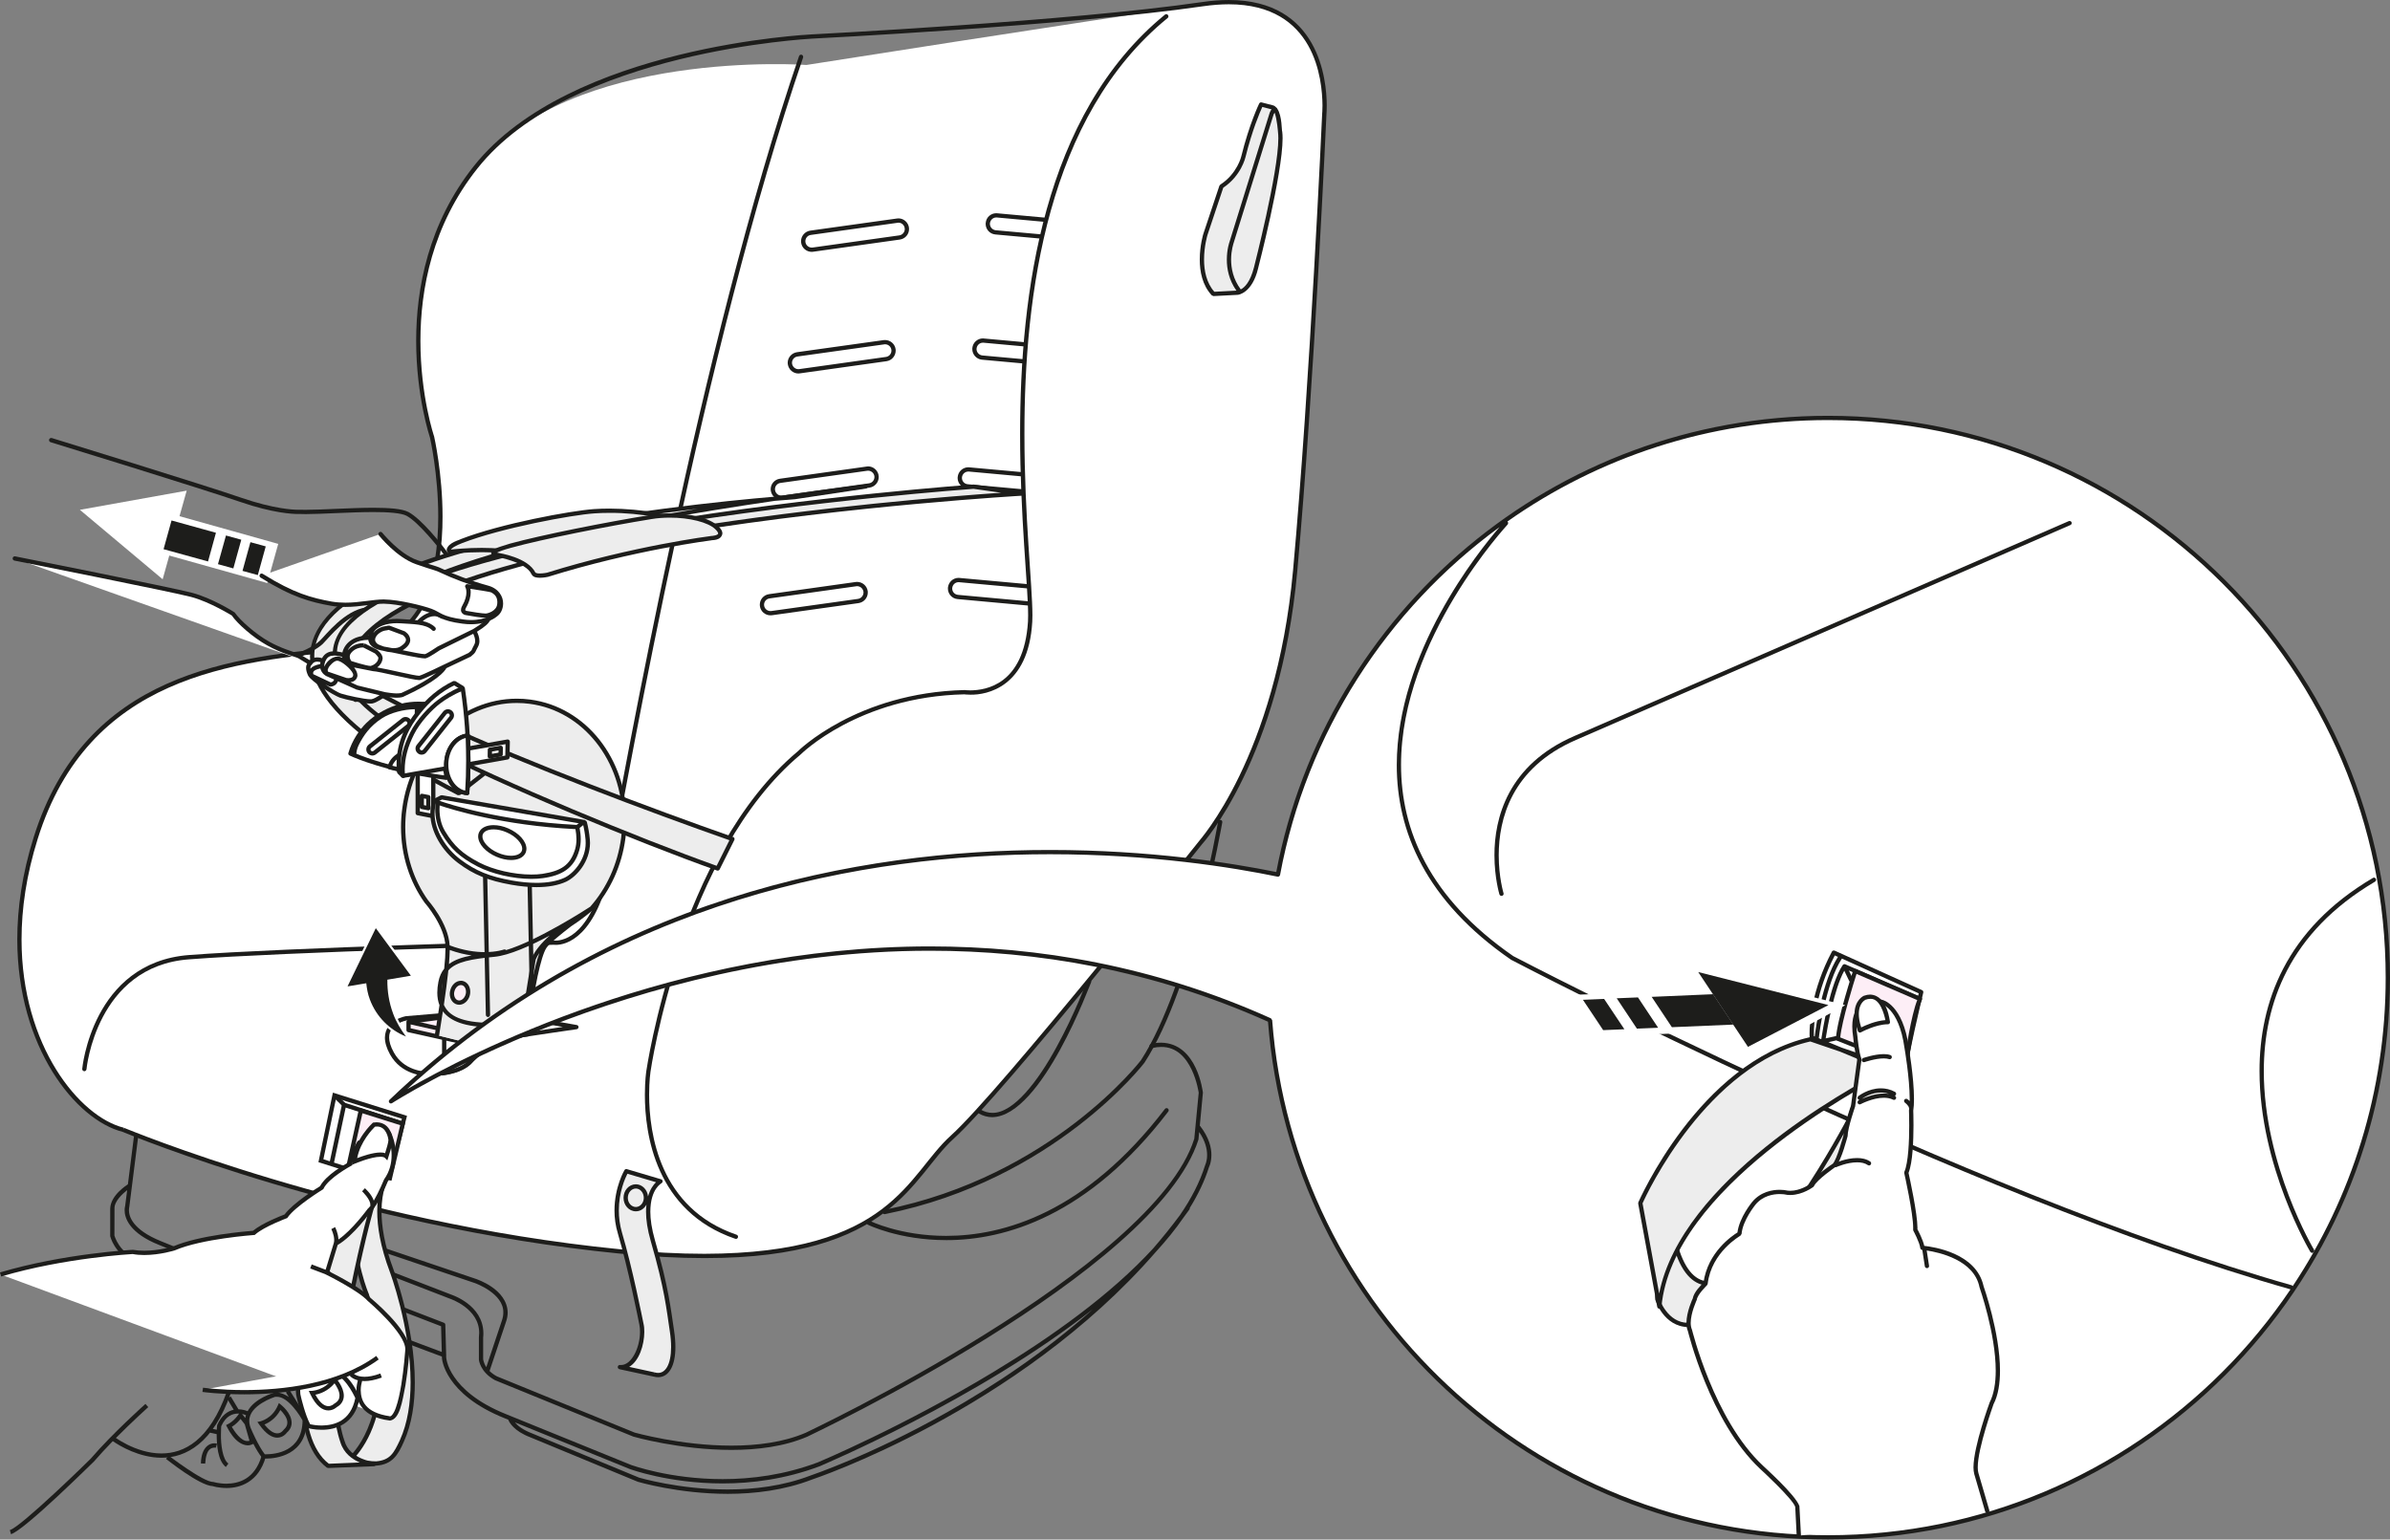 <?xml version="1.0" encoding="UTF-8"?>
<!DOCTYPE svg PUBLIC "-//W3C//DTD SVG 1.1//EN" "http://www.w3.org/Graphics/SVG/1.1/DTD/svg11.dtd">
<!-- Creator: CorelDRAW 2018 (64-Bit) -->
<svg xmlns="http://www.w3.org/2000/svg" xml:space="preserve" width="47.134mm" height="30.364mm" version="1.1" style="shape-rendering:geometricPrecision; text-rendering:geometricPrecision; image-rendering:optimizeQuality; fill-rule:evenodd; clip-rule:evenodd"
viewBox="0 0 2763.16 1780.02"
 xmlns:xlink="http://www.w3.org/1999/xlink">
 <rect x="0" y="0" width="2763.16" height="1780.02" fill="#808080" stroke="none"/>
 <defs>
  <style type="text/css">
   <![CDATA[
    .fil3 {fill:#1D1D1B;fill-rule:nonzero}
    .fil0 {fill:#1D1D1B;fill-rule:nonzero}
    .fil2 {fill:#EDEDED;fill-rule:nonzero}
    .fil4 {fill:#FDEEF6;fill-rule:nonzero}
    .fil1 {fill:white;fill-rule:nonzero}
   ]]>
  </style>
 </defs>
 <g id="Слой_x0020_1">
  <path class="fil0" d="M1093.95 1433.85c-54.7,0 -90.4,-17.76 -90.68,-17.84 -1.16,-0.64 -1.69,-2.09 -1.1,-3.31 0.62,-1.22 2.07,-1.78 3.33,-1.14 0.08,-0.08 34.89,17.38 88.45,17.38 66.29,-0.09 160.84,-26.58 252.82,-146.72 0.77,-1.11 2.34,-1.32 3.48,-0.47 1.03,0.85 1.28,2.42 0.43,3.44 -92.55,121.13 -188.92,148.67 -256.53,148.67l-0.21 0zm-789.23 90.81c-9.02,-2.17 -16,-5.25 -16.11,-5.3l-128.49 -56.71c0.43,0.56 0.97,1.14 1.57,1.82 3.52,3.82 10.09,8.85 22.01,13.73l111.24 44.07c0.29,0 3.35,1.86 9.78,2.38zm206.04 38.49l-0.8 -29.72 -165.99 -64.03 0 31.31 166.79 62.44zm-164.64 -134.09l175.45 67.73c0.13,0.21 37,11.48 37.29,44.61 0,1.78 -0.04,3.47 -0.25,5l0 25.31c0.12,0 0.33,4.02 3.64,8.98l17.97 -53.77c1.22,-3.43 1.69,-6.5 1.69,-9.37 0.5,-22.17 -32.59,-33.92 -32.67,-33.96l-177.49 -60.04 -31.27 3.64c1.78,0.5 3.64,1.1 5.63,1.86zm489.27 281.13c33.23,0 71.49,-4.82 110.43,-19.48 0.21,-0.12 98.03,-41.03 203.01,-104.6 66.53,-40.16 135.81,-89.51 184.64,-142.95 10.59,-12.25 20.81,-24.9 30.63,-38.1 13.07,-18.98 23.1,-38.26 29.16,-57.72 -0.12,-0.04 2.33,-4.24 2.33,-11.91 0,-6.68 -1.9,-15.84 -9.2,-26.59l-0.8 8.72c-49.08,154.43 -451.8,343.1 -452.08,343.47 -26.91,11.62 -58.2,15.38 -87.93,15.38 -59.46,0 -112.94,-15.22 -113.38,-15.38l-159.97 -65.25c-17.16,-9.41 -18.57,-23.23 -18.57,-23.82l0 -25.77c0.21,-1.61 0.33,-3.27 0.33,-4.8 0.31,-28.68 -33.81,-39.83 -34.02,-39.9l-175.58 -67.87c-6.43,-2.32 -11.48,-3.29 -15.46,-3.29 -16.05,0.04 -16.36,15.12 -16.53,17.96l0 0.39 0 32.03c0,4.75 -3.91,6.95 -6.74,6.99 -3.27,-0.08 -6.02,-1.4 -6.14,-1.44l-115.28 -46.7c-34.7,-13.69 -40.2,-31.43 -40.16,-40.24 0,-2.94 0.58,-4.72 0.58,-4.72l2.38 -18.55c-5.42,4.22 -15,13.01 -14.66,21.34l-0.08 31.21c0.21,0 4.69,19.87 29.12,29.18l129.17 57.06c0,0 3.97,1.69 9.62,3.44 5.7,1.74 13.01,3.47 19.79,3.43 2.83,-0.11 5.42,-0.39 7.8,-0.95l0.68 -0.29c0.16,-0.04 0.46,-0.08 0.66,-0.12 5.52,-1.82 9.2,-5.93 9.88,-14.58l0 -39.91c0,-0.81 0.46,-1.62 1.1,-2.09 0.73,-0.45 1.53,-0.53 2.26,-0.25l170.95 65.91c0.89,0.37 1.53,1.26 1.53,2.27l0.97 34.37c0.12,0.43 0.12,0.85 0,1.22l0.08 2.59c0.16,0.06 0.35,9.19 9.24,22.13 8.85,13.01 26.14,29.58 60.43,43.26l144.39 58.65c0.29,0 44.2,16.27 105.43,16.27zm-239.61 -65.08c3.1,3.56 8.85,8.17 19.28,12.16l123.84 51.22c0.17,-0.04 45.77,13.65 102.47,13.65 30.51,0 64.12,-3.97 95.49,-16.05 0.12,-0.11 69.45,-23.06 158.54,-73.46 52.67,-29.78 112.26,-69.16 168.2,-118.96 -134.22,105.66 -315.74,181.35 -315.9,181.64 -39.71,14.91 -78.57,19.87 -112.3,19.87 -62.21,-0.04 -107,-16.57 -107.25,-16.65l-132.79 -53.96 0.43 0.52zm141.5 68.1l-124.04 -51.33c-19.19,-7.23 -24.53,-17.41 -25.65,-20.41l-3.89 -1.57c-70.01,-27.9 -72.82,-69.03 -72.73,-69.8l-0.08 -1.61 -166.92 -62.52c-0.64,11.87 -7.59,17.81 -15.74,19.8 -8.29,2.98 -15.24,3.95 -20.72,3.95 -9.66,0 -14.78,-3.02 -14.78,-3.02l-110.89 -43.9c-24.92,-9.99 -28.75,-22.11 -28.91,-22.83 -0.04,-0.21 -0.04,-0.39 -0.08,-0.6 -20.76,-10.98 -25.29,-29.33 -25.44,-30.21l0 -31.74c0.43,-15.85 19.87,-27.55 20.47,-28.13l7.08 -56.03c0.16,-1.37 1.37,-2.29 2.75,-2.17 1.32,0.16 2.26,1.45 2.09,2.79l-10.34 81.91c0,0 -0.38,1.16 -0.38,3.54 0.08,6.64 3.45,22.11 37.02,35.75l115.4 46.66c0,0 0.56,0.21 1.37,0.47 0.89,0.29 1.9,0.54 2.79,0.54 1.57,-0.42 1.49,0.31 1.78,-2.03l0.04 -31.79c-0.04,-0.04 -0.04,-0.29 -0.04,-0.64 0,-2.5 0.69,-17.02 13.28,-21.61 0,-1.18 0.97,-2.23 2.23,-2.42l48.83 -5.7 1.06 0.12 178 60.22c0.04,0.21 35.55,11.35 36.11,38.65 0,3.44 -0.64,7.12 -1.96,10.88l-18.98 56.75c2.13,2.09 4.84,4.22 8.39,6.14l159.43 65.1c0.17,-0.04 53.07,15.04 111.77,15.04 29.36,0 59.99,-3.72 85.88,-14.87 0.19,-0.16 100.66,-47.38 207.16,-113.79 106.59,-66.24 218.97,-152 242.11,-226.2l5.13 -53.19c-0.08,-0.08 -7.26,-53.52 -43.45,-52.9 -3.25,0 -6.72,0.39 -10.38,1.28 -1.42,0.29 -2.71,-0.52 -3.08,-1.82 -0.27,-1.36 0.54,-2.67 1.86,-2.98 4.07,-1.06 8,-1.42 11.6,-1.42 41.92,0.62 48.15,57.16 48.31,57.72l-3.6 38.26c0.12,0.04 0.25,0.17 0.35,0.33 10.3,13.24 13.09,25 13.05,33.56 0,8.75 -2.79,14.13 -2.75,13.86 -5.01,15.99 -12.56,31.74 -22.21,47.3 0.04,0.64 -0.08,1.24 -0.43,1.78 -2.32,3.19 -4.65,6.41 -7.03,9.64 -9.16,13.26 -19.83,26.39 -31.66,39.28 -160.32,184.78 -397.83,263.43 -397.92,263.48 -32.01,12.36 -66.2,16.4 -97.14,16.44 -57.47,-0.04 -103.73,-13.94 -104.09,-13.98z"/>
  <path class="fil1" d="M142.52 1306.29c0,0 261.41,109.63 573.46,140.57 311.95,30.94 328.81,-81.54 385.06,-132.11 56.19,-50.63 286.68,-340.12 286.68,-340.12 0,0 89.96,-98.36 109.67,-314.85 19.67,-216.47 33.76,-528.46 33.76,-528.46 0,0 14.02,-149.01 -140.57,-126.51 -154.59,22.46 -458.2,70.28 -458.2,70.28 0,0 -272.68,-19.67 -382.25,118.07 -109.69,137.74 -50.6,312.03 -50.6,312.03 0,0 53.39,233.26 -89.96,244.57 -143.38,11.19 -309.23,30.86 -368.29,219.18 -58.98,188.38 33.75,320.51 101.25,337.35z"/>
  <path class="fil0" d="M1144.46 258.39l0 0.41c0,3.72 2.92,7.01 6.68,7.4l100.7 9.08 0.8 0c3.79,0 6.91,-2.77 7.26,-6.62 0.05,-0.33 0.05,-0.52 0.05,-0.74 0,-3.7 -2.85,-6.86 -6.66,-7.26l-100.99 -9.23 -0.52 0 0 0c-3.72,0 -6.95,2.92 -7.32,6.95zm107.05 21.88l-100.78 -9.2c-6.41,-0.58 -11.19,-5.96 -11.19,-12.26 0,-0.27 0,-0.8 0.08,-1.07 0.52,-6.45 5.89,-11.21 12.16,-11.21 0.29,0 0.81,-0.02 1.14,0.06l100.78 9.16c6.41,0.62 11.19,5.96 11.19,12.18 0,0.39 -0.04,0.72 -0.04,1.03l-2.46 0 2.46 0.17c-0.5,6.39 -5.94,11.17 -12.21,11.17 -0.37,0 -0.76,0 -1.14,-0.02zm-213.8 -22.7l-100.32 14.06c-3.62,0.5 -6.27,3.58 -6.27,7.22 0,0.31 0.04,0.66 0.06,1.06 0.5,3.62 3.66,6.35 7.32,6.35 0.38,0 0.66,0 1.01,-0.06l100.18 -14.06c3.64,-0.5 6.35,-3.78 6.35,-7.26 0,-0.35 -0.04,-0.66 -0.08,-0.99 -0.46,-3.79 -3.64,-6.45 -7.24,-6.45 -0.35,0 -0.69,0.02 -1.01,0.15zm-111.47 23.03c-0.04,-0.56 -0.12,-1.11 -0.12,-1.75 0,-6 4.49,-11.31 10.65,-12.21l100.18 -14c0.6,-0.08 1.09,-0.15 1.78,-0.15 6.01,0 11.27,4.51 12.16,10.63l-2.46 0.35 2.46 -0.33c0.08,0.58 0.08,1.07 0.08,1.72 0,6.01 -4.4,11.21 -10.59,12.12l-100.18 14.06c-0.64,0.12 -1.24,0.15 -1.7,0.15 -6.12,0 -11.41,-4.45 -12.26,-10.59zm202.8 122.5c0,0 -0.04,0.22 -0.04,0.53 0,3.66 2.95,6.95 6.72,7.35l100.57 9.14c0.39,0.02 0.64,0.02 0.84,0.02 3.68,0 6.87,-2.77 7.35,-6.49 0.04,-0.38 0.04,-0.62 0.04,-0.81 0,-3.78 -2.85,-7.01 -6.7,-7.42l-100.94 -9.2 -0.52 0 -0.09 0c-3.63,0 -6.88,2.91 -7.23,6.89zm107.04 21.96l-100.86 -9.2c-6.27,-0.6 -11.11,-5.97 -11.11,-12.22 0,-0.31 0,-0.8 0.04,-1.2 0.6,-6.37 5.9,-11.15 12.21,-11.17 0.3,0 0.79,0 1.15,0.1l100.76 9.15c6.41,0.56 11.15,5.97 11.15,12.32l0 0.91 -2.44 -0.02 2.44 0.21c-0.62,6.29 -5.98,11.13 -12.29,11.13l-1.06 0zm-212.83 -27.01c-0.29,0 -0.68,0 -0.97,0.1l-100.28 14.05c-3.68,0.47 -6.35,3.66 -6.35,7.28 0,0.3 0.02,0.64 0.08,1.03 0.56,3.64 3.72,6.33 7.3,6.33 0.37,0 0.7,0 1.05,-0.08l100.18 -14.06c3.64,-0.49 6.41,-3.7 6.35,-7.28 0,-0.33 0,-0.7 -0.04,-0.97 -0.5,-3.7 -3.68,-6.39 -7.24,-6.39l-0.08 0zm-112.44 23.12c-0.04,-0.47 -0.13,-1.06 -0.13,-1.69 0,-6.06 4.51,-11.31 10.69,-12.26l100.18 -13.98c0.56,-0.08 1.06,-0.11 1.69,-0.11 6.06,0.02 11.33,4.43 12.21,10.59l-2.42 0.33 2.42 -0.31c0.04,0.62 0.08,1.11 0.08,1.68 -0.04,6 -4.39,11.31 -10.55,12.2l-100.26 14.06c-0.56,0.08 -1.16,0.15 -1.69,0.15 -6.06,0 -11.27,-4.51 -12.22,-10.65zm201.35 130.89c0,0 -0.02,0.23 -0.02,0.56 0,3.72 2.85,6.95 6.72,7.26l100.7 9.18 0.76 0c3.68,0 6.87,-2.69 7.3,-6.47l-0.02 0c0.02,-0.39 0.02,-0.62 0.02,-0.79 0,-3.85 -2.81,-7.08 -6.68,-7.4l-100.9 -9.2 -0.5 0c-3.82,0 -7.09,2.95 -7.38,6.86zm106.96 21.97l-100.74 -9.24c-6.35,-0.54 -11.23,-5.87 -11.23,-12.16 0,-0.33 0,-0.8 0.08,-1.14 0.6,-6.39 5.94,-11.23 12.31,-11.23 0.29,0 0.66,0 1.14,0.08l100.74 9.14c6.35,0.6 11.15,5.96 11.15,12.33l0 0.91 -2.46 -0.08 2.46 0.25c-0.6,6.37 -5.94,11.21 -12.25,11.21 -0.43,0 -0.72,0 -1.2,-0.06zm-215.54 -29.82c-0.25,0 -0.64,0.02 -1.01,0.08l-100.18 14.06c-3.79,0.49 -6.41,3.7 -6.41,7.23 0,0.31 0.04,0.64 0.08,1.08 0.56,3.68 3.7,6.35 7.35,6.35 0.33,0 0.72,-0.08 1.06,-0.08l100.13 -14.1c3.7,-0.47 6.37,-3.64 6.37,-7.26 0,-0.33 0,-0.66 -0.08,-1.05l0.04 0c-0.56,-3.7 -3.75,-6.31 -7.3,-6.31l-0.04 0zm-112.42 23.16c-0.04,-0.54 -0.14,-1.14 -0.14,-1.78 0,-6.01 4.51,-11.27 10.65,-12.09l100.18 -14.06c0.6,-0.11 1.1,-0.21 1.74,-0.21 6.06,0 11.27,4.49 12.25,10.63l-2.46 0.35 2.46 -0.27c0.04,0.52 0.08,1.06 0.08,1.63 0,6.06 -4.49,11.27 -10.59,12.22l-100.22 14.06c-0.62,0.08 -1.2,0.08 -1.69,0.08 -6.1,0 -11.36,-4.47 -12.25,-10.56zm209.72 112.71l0 0.42c0,3.72 2.88,6.95 6.74,7.28l100.61 9.2 0.81 0c3.8,0 6.99,-2.79 7.32,-6.66 0,-0.29 0.04,-0.56 0.04,-0.7 0,-3.7 -2.88,-6.91 -6.74,-7.3l-100.95 -9.2 -0.49 0c-3.75,0 -6.97,2.83 -7.35,6.97zm107.09 21.82l-100.82 -9.23c-6.35,-0.47 -11.23,-5.87 -11.23,-12.18 0,-0.33 0,-0.81 0.04,-1.16 0.66,-6.35 5.93,-11.19 12.26,-11.19 0.29,0 0.79,0 1.18,0.08l100.74 9.16c6.35,0.64 11.19,5.94 11.23,12.22 0,0.33 -0.04,0.7 -0.08,1.06l-2.46 -0.12 2.46 0.21c-0.56,6.44 -5.93,11.23 -12.24,11.23 -0.39,0 -0.73,-0.04 -1.08,-0.08zm-218.08 -24.07l-100.18 14.06c-3.72,0.5 -6.35,3.64 -6.35,7.28 0,0.27 0,0.64 0.08,0.97 0.46,3.7 3.68,6.37 7.28,6.37 0.39,0 0.73,0 1.01,-0.05l100.24 -14.02c3.68,-0.56 6.35,-3.79 6.35,-7.39 0,-0.29 -0.04,-0.58 -0.04,-0.93 -0.6,-3.72 -3.72,-6.39 -7.38,-6.39 -0.25,0 -0.62,0 -1.01,0.09zm-111.33 23.06c-0.12,-0.56 -0.12,-1.12 -0.12,-1.72 0,-6.04 4.44,-11.33 10.63,-12.2l100.13 -14.06c0.58,-0.08 1.12,-0.12 1.7,-0.12 6.1,0 11.37,4.44 12.31,10.67l-2.5 0.29 2.5 -0.29c0.04,0.6 0.08,1.1 0.08,1.61 0,6.1 -4.49,11.31 -10.65,12.25l-100.24 14.04c-0.58,0.02 -1.16,0.08 -1.68,0.08 -6.06,0 -11.27,-4.43 -12.16,-10.55zm-781.31 537.6c-1.34,-0.13 -2.32,-1.35 -2.19,-2.67 0,0 11.27,-122.72 123.16,-131.59 109.75,-8.38 421.71,-16.85 422.3,-16.81 0,-0.04 0.64,0.12 2.07,0.12 8.54,-0.16 42.64,-4.74 59.62,-90.91 19.71,-101.15 106.18,-594.18 221.58,-931.72 0.46,-1.35 1.82,-2 3.08,-1.61 1.37,0.49 1.98,1.88 1.61,3.22 -115.24,336.98 -201.64,829.82 -221.35,931.05 -16.77,87.25 -53.48,95.05 -64.54,94.89 -1.49,0 -2.46,-0.08 -2.59,-0.12 -5.29,0.16 -312.84,8.5 -421.46,16.87 -107.33,7.94 -118.52,126.86 -118.52,127.01 -0.19,1.3 -1.27,2.33 -2.46,2.33 -0.12,0 -0.23,0 -0.31,-0.06z"/>
  <path class="fil1" d="M1390.55 4.81c-5.67,0.85 -11.64,1.74 -17.85,2.63l-24.32 11.46c-230.53,188.36 -152.94,626.09 -157.39,699.93 -5.69,92.71 -75.9,81.52 -75.9,81.52 -123.67,2.81 -191.13,70.19 -191.13,70.19 -137.78,115.32 -174.32,368.27 -174.32,368.27 0,0 -22.5,149 101.21,191.17l76.87 11.11c14.62,-3.27 27.75,-7.24 39.54,-11.75l99.33 -75.05c11.87,-14.67 22.21,-28.6 34.41,-39.54 56.23,-50.59 286.74,-340.12 286.74,-340.12 0,0 89.92,-98.36 109.63,-314.81 19.67,-216.51 33.73,-528.46 33.73,-528.46 0,0 14.09,-149.01 -140.57,-126.55z"/>
  <path class="fil0" d="M850.06 1432.28c-92.26,-31.49 -104.54,-121.33 -104.5,-166.54 0,-16.57 1.65,-27.21 1.65,-27.3 0.09,-0.16 36.36,-253.46 174.98,-369.63 0.25,-0.25 68.27,-68.14 193.25,-70.98 0,0 2.37,0.38 6.65,0.38 17.38,-0.25 61.7,-6.18 66.41,-79.54 0.08,-2.05 0.16,-4.55 0.16,-7.26 0,-33.98 -9.29,-113.79 -9.29,-209.73 0.04,-161.33 26.1,-369.17 167.46,-484.76 1.06,-0.87 2.59,-0.7 3.48,0.42 0.89,1.01 0.74,2.59 -0.35,3.47 -139.35,113.66 -165.66,319.96 -165.58,480.87 0,95.73 9.2,175.11 9.24,209.73 0,2.79 -0.08,5.29 -0.19,7.54 -4.36,75.86 -52.88,84.59 -71.35,84.25 -4.51,0 -7.3,-0.41 -6.99,-0.41 -122.7,2.73 -189.23,69.4 -189.56,69.65 -136.72,114.18 -173.47,366.32 -173.47,366.76 0,0 -1.57,10.34 -1.57,26.53 0.02,44.61 11.99,131.57 101.13,161.87 1.3,0.47 1.99,1.88 1.53,3.14 -0.35,1.06 -1.32,1.7 -2.29,1.7 -0.29,0 -0.56,-0.09 -0.81,-0.17zm-133.87 12.08c36.6,3.68 69.16,5.29 98.15,5.29 217.4,-0.38 234.33,-91.21 285.02,-136.77 55.82,-50.17 286.19,-339.48 286.58,-339.99 -0.25,-0.31 89.28,-97.57 108.99,-313.32 19.67,-216.38 33.69,-527.82 33.69,-528.5 0,0 0.35,-3.39 0.35,-9.16 -0.25,-29.58 -8.07,-116.87 -108.28,-116.97 -9.15,0 -19.07,0.76 -29.78,2.29 -154.86,22.55 -452.96,37.48 -452.96,37.48 -0.21,0.29 -277.7,13.54 -385.9,149.98 -52.34,65.76 -65.97,139.93 -65.97,199.34 0,63.91 15.72,110.27 15.84,110.6 0,0.08 9.74,42.72 9.74,92.73 0.12,66.65 -17.75,148.08 -101.92,154.82 -143.5,11.36 -307.5,30.79 -366.07,217.53 -13.17,41.87 -18.74,80.94 -18.74,116.49 -0.04,123.49 67.44,205.18 118.17,217.67l-0.6 2.42 0.93 -2.25c0.6,0 261.14,109.5 572.76,140.32zm98.15 10.25c-29.21,0 -61.88,-1.65 -98.63,-5.29 -307.24,-30.44 -565.17,-137.01 -573.98,-140.67 -54,-13.81 -121.63,-97.26 -121.75,-222.45 0,-36.08 5.62,-75.65 18.9,-117.96 59.54,-189.96 227.26,-209.87 370.42,-220.97 80.1,-6.18 97.3,-83.45 97.37,-149.9 0.04,-49.32 -9.56,-91.53 -9.56,-91.36 0,-0.17 -15.96,-47.3 -15.96,-111.97 0,-60.14 13.77,-135.52 66.97,-202.4 111.06,-139.08 389.36,-151.68 389.55,-151.84 0.45,-0.08 298.18,-14.97 452.52,-37.47 10.98,-1.62 21.13,-2.32 30.51,-2.32 104.33,0.04 113.1,92.09 113.21,121.91 0,6.01 -0.31,9.61 -0.31,9.53 0,0.04 -14.06,312.02 -33.73,528.56 -19.75,217.05 -109.98,315.96 -110.15,316.09 -0.12,0.14 -230.37,289.43 -287.07,340.42 -48.43,43.62 -69.47,138.09 -286.95,138.09l-1.34 0z"/>
  <path class="fil2" d="M756.47 1589.29c15.95,4.44 25.93,-14.1 20.35,-50.65 -3.8,-24.76 -5.89,-48.35 -21.96,-103.94 -16.09,-55.65 8.75,-68.82 8.75,-68.82l-39.5 -11.71c0,0 -19.03,32.18 -7.34,71.78 11.7,39.46 23.43,98.19 24.87,105.33 3.91,19.4 -6.47,51.1 -24.96,49.37l39.79 8.65z"/>
  <path class="fil0" d="M1131.36 1287.23c-1.23,-0.69 -1.66,-2.15 -0.93,-3.39 0.64,-1.24 2.21,-1.61 3.35,-0.93 4.53,2.59 8.96,3.79 13.52,3.79 24.67,0.41 53.15,-37.35 74.08,-75.88 21.09,-38.38 35.43,-76.7 35.47,-76.83l0.04 0.04c0.47,-1.3 1.86,-1.95 3.18,-1.47 1.27,0.5 1.91,1.86 1.43,3.17 -0.58,0.08 -56.48,154.55 -114.2,155.96 -5.38,0 -10.82,-1.42 -15.94,-4.44zm-111.08 114.55c-0.25,-1.26 0.64,-2.59 1.96,-2.94 194.25,-38.8 296.77,-172.85 296.86,-173.01 56.54,-87.05 89.17,-275.6 89.17,-275.85 0.21,-1.32 1.54,-2.25 2.84,-2 1.37,0.16 2.25,1.45 2.03,2.75 -0.09,0.15 -32.45,189.02 -90,278.01 -0.17,0.23 -103.8,135.75 -299.96,175.03 -0.12,0.04 -0.31,0.04 -0.47,0.04 -1.14,0 -2.19,-0.79 -2.42,-2.03zm-285.15 -6.23c4.78,0 9.14,-4.53 9.18,-10.59 -0.04,-6.21 -4.36,-10.77 -9.18,-10.77 -4.9,0 -9.24,4.57 -9.29,10.77 0.04,6.06 4.39,10.59 9.29,10.59zm21.86 191.26l-0.52 2.44 0.64 -2.4c1.37,0.42 2.67,0.54 3.87,0.54 8.13,0 14.83,-9.15 14.91,-29.93 0,-5.4 -0.47,-11.6 -1.53,-18.43 -3.8,-24.92 -5.81,-48.12 -21.9,-103.65 -3.99,-13.82 -5.56,-25.09 -5.56,-34.39 0,-2.96 0.16,-5.65 0.52,-8.23 -2.5,4.57 -6.91,7.76 -12.28,7.77 -8.15,-0.02 -14.25,-7.19 -14.25,-15.57 0,-8.5 6.1,-15.62 14.25,-15.7 7.49,0.08 13.3,6.29 14.06,14.05 2.42,-8.36 6.23,-13.53 9.24,-16.44l-33.07 -9.76c-2.59,5.09 -9.91,21.13 -9.91,42.52 0,7.82 0.99,16.42 3.64,25.54 11.83,39.75 23.51,98.5 24.96,105.66 0.68,2.84 0.84,5.96 0.84,9.2 -0.08,15.16 -5.93,33.5 -17.45,40.37l29.53 6.41zm-1.1 4.86l-39.71 -8.58c-1.28,-0.31 -2.13,-1.55 -1.96,-2.77 0.23,-1.37 1.32,-2.25 2.59,-2.13 0.43,0 0.85,0.06 1.32,0.06 12.24,-0.06 21.82,-20.55 21.82,-38.22 0,-2.98 -0.21,-5.69 -0.73,-8.27 -1.38,-7.13 -13.17,-65.8 -24.77,-105.18 -2.94,-9.56 -4.03,-18.69 -4.03,-26.95 0.04,-27.38 11.44,-46.53 11.56,-46.76 0.56,-1 1.74,-1.45 2.85,-1.1l39.48 11.72c0.99,0.27 1.65,1.07 1.74,2.09 0.11,1.06 -0.42,1.99 -1.34,2.46 0.12,0.25 -12.76,6.18 -12.84,32.95 0,8.75 1.49,19.56 5.33,32.99 16.19,55.69 18.26,79.58 22.09,104.25 1.06,7.08 1.57,13.52 1.57,19.23 0,21.28 -7.18,34.68 -19.87,34.89 -1.66,0 -3.31,-0.25 -5.09,-0.68z"/>
  <path class="fil2" d="M1412.16 215.45l-18.53 55.59c0,0 -13.71,44.47 9.24,68.86l27.82 -1.53c0,0 14.66,-0.93 21.49,-28.73 0,0 32.2,-124.46 27.8,-157.13 0,0 -1.86,-29.04 -8.79,-28.31l-13.17 -3.44c0,0 -11.19,22.92 -20.49,60.55 0,0 -4.88,20.93 -25.35,34.12z"/>
  <path class="fil0" d="M1472.51 132.21l-46.37 149c0.1,0.04 -2.83,7.76 -2.83,18.91 0.04,10.09 2.33,22.66 11.19,34.49 4.24,-2.17 10.9,-8.27 15.27,-25.56 -0.05,-0.17 28.23,-109.2 28.14,-149.17 0,-2.75 -0.15,-5.13 -0.39,-7.24 0,0 -1.06,-14.83 -3.89,-22.34 -0.6,0.85 -1.16,1.86 -1.12,1.91zm-76.54 139.59c0,0 -3.93,12.84 -3.93,28.27 0,12.67 2.67,26.9 11.91,37.28l25.5 -1.34c-8.77,-12.39 -11.1,-25.52 -11.06,-35.9 0,-12 3.06,-20.44 3.1,-20.48l46.37 -149.05c0.17,-0.04 0.64,-2.23 2.23,-4.16l-10.71 -2.79c-2.75,6.1 -11.75,26.99 -19.46,58.15 -0.08,0.29 -4.9,21.43 -25.67,35.24l-18.28 54.76zm5.09 69.76c-11.11,-11.83 -13.98,-27.79 -13.98,-41.48 0,-16.32 4.07,-29.56 4.16,-29.76l18.57 -55.63 1.06 -1.28c19.56,-12.62 24.23,-32.64 24.23,-32.64l0 -0.08c9.37,-37.77 20.62,-60.89 20.68,-60.97 0.5,-1.04 1.69,-1.65 2.83,-1.32l13.18 3.39c1.53,0.45 2.85,1.38 3.86,2.59 0.52,0.29 0.85,0.72 1.06,1.3 5.71,8.27 4.97,26.37 5.71,26.49 0.27,2.25 0.43,4.8 0.43,7.71 -0.04,41.48 -28.31,150.27 -28.31,150.27l0 0.1c-6.8,28.68 -22.95,30.75 -23.68,30.63l-27.79 1.45 -2 -0.77z"/>
  <path class="fil3" d="M373.88 1340.34l7.46 2.38 14.59 -68.58 68 21.96 0.7 -2.63 -76.05 -23.82 -14.7 70.69zm-5.71 3.39l16.69 -80.39 85.7 26.83 -8.52 33 -4.84 -1.26 5.46 -20.99 -63.01 -20.32 -13.51 63.61 29.74 9.45 0.04 0.04 -1.53 4.65 -46.22 -14.62z"/>
  <polygon class="fil4" points="465.67,1299.22 417.17,1284.02 402.38,1350.49 415.76,1355.09 450.75,1362.34 "/>
  <path class="fil3" d="M385.02 1268.28l3.39 -3.56 11.1 10.88 -3.39 3.52 -11.11 -10.84zm20.27 80.57l10.98 3.85 32.65 6.7 13.78 -58.48 -43.68 -13.74 -13.73 61.67zm9.61 8.62l-15.39 -5.38 15.8 -71.33 51.12 16.11 -0.76 2.3 0.76 -2.3 2.15 0.64 -15.96 67.69 -37.72 -7.74z"/>
  <path class="fil2" d="M446.06 1363.61c0,0 -20.6,32.96 6.86,105.83 0,0 45.56,121.91 11.71,196.55 -6.91,15.18 -12.39,24.75 -29.6,26.14l-34.33 -1.39c0,0 68.06,-48.79 23.37,-193.8 0,0 -28.87,-66 -9.64,-144.35l31.62 11.02z"/>
  <path class="fil0" d="M434.83 1689.62c16.07,-1.34 20.39,-9.35 27.55,-24.61 8.98,-19.79 12.29,-43.18 12.29,-66.76 0.04,-63.43 -23.99,-127.85 -24.08,-127.93 -11.04,-29.36 -14.46,-52.47 -14.46,-69.63 0,-18.98 4.16,-30.73 6.41,-35.63l-26.33 -9.24c-4.32,18.38 -5.93,36.11 -5.93,52.43 0,51.02 15.99,87.65 16.15,87.93 11.06,36.11 15.3,66.33 15.3,91.37 0.04,60.18 -24.23,90.6 -34.74,100.98l27.83 1.1zm-34.21 3.62c-1.14,-0.04 -1.99,-0.72 -2.32,-1.74 -0.27,-1.03 0.04,-2.13 0.93,-2.77 -0.12,-0.29 37.5,-26.51 37.54,-101.19 0,-24.49 -4.1,-54.25 -15,-89.63 -0.08,-0.12 -16.48,-37.55 -16.48,-89.67 0,-17.37 1.82,-36.48 6.7,-56.23 0.17,-0.64 0.62,-1.28 1.23,-1.57 0.6,-0.35 1.36,-0.39 2.02,-0.16l31.62 11 -0.8 2.34 0.8 -2.34c0.73,0.23 1.28,0.81 1.53,1.49 0.25,0.73 0.16,1.53 -0.21,2.17 0.12,0.12 -7.09,11 -7.09,35.75 0,16.53 3.18,38.94 14.12,67.9 0,0.12 24.36,65 24.4,129.67 0,24.03 -3.35,48.07 -12.76,68.79 -6.64,15.14 -13.3,26.28 -31.91,27.55l-34.33 -1.35z"/>
  <path class="fil3" d="M261.71 1720.44c-9.02,-0.04 -15.76,-2.07 -15.63,-2.15 -15.72,-0.47 -53.73,-31.42 -54.13,-31.46l3.07 -3.86c0,0 9.94,7.61 21.3,15.22 11.46,7.71 24.47,15.47 30.53,15.31 0,0 1.53,0.47 4.2,0.97 2.67,0.48 6.39,1.01 10.68,1.01 13.93,-0.16 32.68,-4.86 40.76,-32.28l4.71 1.41c-8.35,29.37 -29.97,35.84 -44.92,35.84l-0.56 0z"/>
  <path class="fil2" d="M432.28 1692.81c0,0 -29.53,-2.71 -36.4,-26.1 0,0 -17.84,-47.42 -0.68,-112.73 0,0 31.62,-173.2 47.42,-189.69 15.8,-16.48 0.68,-1.36 0.68,-1.36l-39.87 -11c0,0 -102.39,284.53 -24.03,342.97l52.88 -2.09z"/>
  <path class="fil0" d="M352.3 1605.22c0,39.29 7.8,71.72 27.9,87.19l35.8 -1.45c-8.77,-3.72 -18.55,-10.63 -22.46,-23.37 -0.04,-0.22 -8.3,-22.19 -8.3,-56.72 0,-16.57 1.91,-36.15 7.49,-57.35 0.35,-0.41 29.37,-163.28 46.7,-189.12l-34.45 -9.5c-6.43,18.7 -52.68,153.89 -52.68,250.33zm25.61 91.7c-22.75,-17.16 -30.47,-51.45 -30.55,-91.7 0.08,-105.21 53.73,-254.01 53.73,-254.13 0.45,-1.22 1.74,-1.9 3,-1.57l38.53 10.59c1.61,-1.65 4.68,-4.69 5.52,-5.42 0.42,-0.04 0,-0.08 1.68,-0.64l1.74 0.74c0.06,0.41 0.23,0 0.73,1.84 -1.06,3.22 -0.89,1.45 -2.19,3.41 -1.16,1.18 -2.98,3.12 -5.69,5.97 -14.54,14.36 -46.95,188.2 -46.82,188.61 -5.52,20.89 -7.39,39.95 -7.39,56.23 0,33.79 7.98,54.93 8.11,55.14 5.98,21.43 34.15,24.34 34.23,24.38l-0.21 2.44 0.21 -2.44c1.28,0.08 2.25,1.18 2.25,2.44 -0.08,1.41 -1.06,2.46 -2.37,2.46l-52.92 2.05 -1.57 -0.41z"/>
  <path class="fil1" d="M450.21 1639.9c15.1,2.71 20.66,-77.01 20.66,-77.01 4.09,-20.64 -43.99,-60.43 -43.99,-60.43 -11,-12.4 -48.83,-30.94 -48.83,-30.94l10.34 -33.69c17.8,-9.61 38.49,-38.47 38.49,-38.47 8.23,-6.91 19.23,-34.41 19.23,-34.41 17.84,-24.71 4.09,-53.58 4.09,-53.58l-34.93 9.8c0,0 -9.08,14.95 -10.42,24.53 0,0 -26.14,13.77 -33,27.51 0,0 -31.62,19.25 -41.22,33.03 0,0 -26.14,9.57 -37.14,19.23 0,0 -60.45,4.16 -92.07,17.84 0,0 -26.14,8.25 -48.12,4.09 0,0 -78.36,4.16 -152.56,26.16l449.48 166.34z"/>
  <path class="fil3" d="M449.81 1642.32l0.06 0c-30.65,-3.93 -38.08,-21.73 -37.77,-34.7 0,-4.8 0.89,-8.89 1.61,-11.71 -6.49,-1.65 -9.24,-5.05 -9.45,-5.46l0.04 0.04 3.89 -2.92c0.25,-0.18 2.8,4.24 13.28,4.29 4.53,0 10.55,-0.93 18.3,-3.79l1.66 4.67c-8.19,2.96 -14.71,4.1 -19.96,4.1 -1.03,0 -1.96,-0.04 -2.81,-0.16 -0.72,2.46 -1.61,6.43 -1.61,10.94 0.27,11.31 4.68,25.6 33.49,29.84l-0.38 3.25 0.46 -3.25 0.35 0.05c1.18,0.37 4.53,-3.25 6.86,-10.38 2.54,-6.97 4.49,-16.55 6.1,-26.08 3.12,-19.11 4.44,-38.22 4.48,-38.61 0.12,-0.69 0.16,-1.39 0.16,-2.15 0.64,-18.65 -43.09,-55.9 -43.55,-56.25 -10.14,-11.56 -48.02,-30.38 -48.07,-30.34l-1.28 -0.64 -17.07 -6.48 1.78 -4.65 16.09 6.14 9.5 -31.06c0.26,-1.06 0.39,-2.13 0.39,-3.27 0.04,-6.1 -3.31,-12.63 -3.31,-12.63l4.36 -2.3c0.09,0.19 3.6,6.82 3.87,14.29 16.01,-10.94 33.57,-35.16 33.98,-35.63 0.93,-0.85 2.07,-2.03 3.19,-3.52l-0.31 -0.04 0 -0.85c0.39,-6.1 -9.37,-15.65 -9.5,-15.65l3.27 -3.58c0.04,0.15 7.59,6.48 10.26,14.36 5.97,-10.18 11.74,-24.2 11.91,-24.61 6.66,-9.33 8.68,-19.13 8.68,-27.78 0.04,-9.87 -2.59,-17.91 -4.03,-21.47l-31.87 8.89c-1.82,3.29 -8.61,15.37 -9.61,22.83l-0.13 1.26 -1.14 0.62c0,0 -25.99,13.92 -31.91,26.39l-0.35 0.64 -0.58 0.33c-0.06,0.08 -31.62,19.46 -40.53,32.28l-0.43 0.74 -0.7 0.21c-0.04,0.04 -26.06,9.7 -36.36,18.8l-0.68 0.56 -0.81 0.04c-0.08,0.04 -60.39,4.24 -91.53,17.76 -0.04,0.04 -17,5.38 -35.38,5.38 -4.57,0 -9.37,-0.35 -13.3,-1.14 -0.19,0.04 -78.16,4.12 -152.03,25.97l-1.41 -4.69c74.56,-22.09 153.04,-26.2 153.76,-26.16 4.2,0.72 8.61,1.06 12.97,1.06 17.33,0 33.61,-4.98 33.65,-5.02 30.21,-13.07 84.75,-17.48 92.13,-18.06 10.86,-8.96 32.37,-17.25 36.56,-18.88 9.88,-13.3 36.55,-29.94 40.95,-32.65 7.08,-13.03 27.67,-24.59 32.64,-27.37 1.99,-10.44 10.42,-24.13 10.51,-24.3l0.52 -0.8 37.87 -10.61 0.91 1.88c0.08,0.16 5.29,11.04 5.29,25.5 0,9.41 -2.3,20.35 -9.33,30.13 -0.21,0.18 -10.77,27.29 -19.59,34.85 -0.12,0.08 -19.96,28.05 -38.43,38.67l-9.24 30.44 0.89 0.33 -0.21 0.43c8.89,4.49 36.9,19.07 46.58,29.93 0.08,0.38 44.48,35.97 45.12,59.71 0,0.99 -0.04,2.07 -0.25,2.75 0,0.12 -1.32,19.4 -4.55,38.82 -3.76,19.33 -6.56,38.94 -17.79,40.6 -0.43,0 -0.77,-0.04 -1.16,-0.13z"/>
  <path class="fil1" d="M356.97 1648.94c0,0 47.84,13.2 56.44,-32.72 0,0 -12.33,-30.81 -31.96,-31.31 0,0 -44.2,0.13 -35.8,31.27 0,0 4.82,20.99 11.31,32.76z"/>
  <path class="fil3" d="M371.81 1648.21c14.19,-0.25 33.44,-4.57 38.98,-31.68 -1.95,-4.24 -13.9,-29.21 -29.32,-29.12 -0.04,0.04 -8.98,0.04 -17.7,2.83 -8.92,3.02 -16.75,8.19 -16.71,18.49 0,2 0.21,4.22 1.01,6.86 0,0 4.51,19.73 10.53,31.19 2.03,0.37 6.99,1.42 13.21,1.42zm0 4.92c-8.85,0 -15.34,-1.82 -15.51,-1.86l0.64 -2.33 2.15 -1.22 -2.15 1.22 -0.64 2.33 -1.01 -0.21 -0.48 -0.89c-6.78,-12.43 -11.56,-33.4 -11.56,-33.4 -0.8,-2.87 -1.18,-5.56 -1.18,-8.04 0.87,-27.01 39.36,-26.08 39.48,-26.29 22.17,1.18 33.83,32.76 34.12,32.84l0.29 0.62 -0.16 0.79c-5.55,30.05 -28.06,36.44 -43.3,36.44l-0.69 0z"/>
  <path class="fil1" d="M360.87 1610.57c0,0 15.39,-0.39 25.85,-15.18 0,0 18.01,20.27 0.97,29.72 0,0 -13.47,13.3 -26.83,-14.54z"/>
  <g>
   <path class="fil3" d="M379.61 1625.8c3.72,0.04 6.31,-2.4 6.82,-2.87 4.84,-2.73 6.02,-5.77 6.1,-9.29 0.12,-5.13 -3.52,-11.07 -5.77,-14.23 -7.71,9.18 -17.02,12.2 -22.11,13.13 6.06,11.14 11.48,13.25 14.95,13.25zm-21.01 -14.19l2.23 -1.06 0.08 2.5 -0.08 -2.5 -2.23 1.06 -1.61 -3.48 3.85 0c0,-0.16 14.08,-0.25 23.82,-14.25l1.78 -2.5 2.15 2.3c0.04,0.21 8.75,9.53 8.92,19.96 0.04,4.96 -2.46,10.26 -8.03,13.2 -0.29,0.21 -3.89,3.85 -9.87,3.93 -6.39,0 -14.06,-4.53 -21.01,-19.15zm-30.65 41.49c3.22,-2.79 4.24,-5.46 4.28,-8.17 0.21,-5.52 -4.97,-11.58 -8.08,-14.66 -5.52,10.28 -13.78,14.87 -18.41,16.73 6.62,8.44 11.62,10.3 14.83,10.26 4.39,0.12 6.97,-3.6 7.39,-4.16zm-28.19 -5.94l1.97 -1.45 0.53 2.42 -0.53 -2.42 -1.97 1.45 -2.19 -3.08 3.68 -0.73c-0.04,-0.27 13.18,-2.75 19.88,-18.18l1.28 -2.94 2.54 2.01c0.08,0.25 11.98,9.06 12.21,20.68 0.08,4.06 -1.78,8.38 -5.48,11.46 -0.21,0.18 -3.8,5.79 -11.11,5.87 -5.87,0 -12.86,-3.83 -20.81,-15.1zm-67.5 44.88c0.43,-19.28 10.46,-23.47 15.68,-23.27 1.69,0 2.79,0.31 2.94,0.39l-1.32 4.7c-0.04,0.04 -0.56,-0.12 -1.61,-0.12 -3.04,0.25 -9.66,0.64 -10.72,18.47l-4.96 -0.16zm43.82 -54.09l1.95 -1.47 -1.95 1.47zm3.89 -3l3.58 4.57c0.16,-1.14 0.45,-2.23 0.83,-3.25 -0.89,-0.39 -2.44,-0.96 -4.41,-1.43l0 0.11zm6.25 31.19c0.74,0 1.47,-0.08 2.23,-0.25l-5.46 -19.03 -4.88 -6.27c-2.03,2.48 -5.46,6.31 -10.14,9.18 2.9,4.88 10.73,16.92 18.24,16.36zm21.57 15.34c10.07,-0.21 41.57,-2.5 42.03,-39.21 -2.11,-3.64 -16.3,-27.84 -30.07,-27.28 -0.76,0 -1.45,0.04 -1.84,0.08 0,0.04 -30.3,9.57 -29.7,27.96 0,2.98 0.64,6.21 2.42,9.93 0,0 7.8,18.43 15.47,28.47 0.42,0.04 0.97,0.04 1.69,0.04zm-57.3 -22.97l0 -0.25 0 -0.12 -8.05 -1.76 1.1 -4.82 7.08 1.53c0.12,-2.83 0.27,-4.7 0.39,-5.25 4.97,-11.48 12.45,-16.4 19.19,-17.89l-7.67 -12.84 4.24 -2.54 8.93 14.89c4.84,0.08 8.75,1.42 10.57,2.19 8.21,-15.27 30.3,-21.1 30.46,-21.37 1.06,-0.21 2.07,-0.25 3.02,-0.25 5.17,0.16 9.95,2.3 14.19,5.21l-3.39 -5.33 4.2 -2.63 15.55 24.76 -0.64 0.33c2.98,4.61 4.72,8.08 4.8,8.13l0.33 0.48 0 0.64c-0.04,41.41 -36.6,44.79 -46.99,44.83 -1.96,0 -3.1,-0.08 -3.1,-0.08l0.16 -2.46 1.95 -1.57 -1.95 1.57 -0.21 2.46 -1.06 -0.08 -0.68 -0.81c-3.6,-4.55 -7.12,-10.56 -9.97,-16.07l-0.45 0.21c-2.07,1.01 -4.16,1.53 -6.27,1.53 -14.7,-0.64 -23.5,-21.24 -23.78,-21.29l-1.1 -2.15 2.19 -1.1c7.46,-3.7 12.39,-11.46 12.39,-11.46l0 -0.04 0.5 -0.72 -1.1 0c-6.31,0.08 -13.98,2.42 -19.54,14.62 0,0 -0.33,3.93 -0.33,9.49 -0.25,11.19 1.82,29 8.61,33.69l-2.98 3.99c-9.7,-7.8 -10.42,-26.06 -10.59,-37.68z"/>
  </g>
  <path class="fil1" d="M451.61 1318.21c0,0 -1.37,-20.64 -19.3,-17.83 0,0 -19.75,17.78 -22.5,42.54 0,0 30.01,-12.76 36.92,-5.85 0,0 4.88,-14.74 4.88,-18.86z"/>
  <path class="fil3" d="M412.91 1339.05c6.14,-2.38 18.06,-6.47 26.78,-6.54 1.95,0 3.81,0.16 5.55,0.85 1.45,-4.57 3.95,-12.93 3.83,-15.22l0.04 0c-0.19,-1.61 -2.13,-15.96 -13.57,-15.63 -0.68,0 -1.36,0.04 -2.02,0.16 -2.81,2.81 -16.84,17.08 -20.6,36.38zm-5.56 3.64c2.98,-25.98 23.19,-43.99 23.31,-44.2l0.52 -0.47 0.73 -0.12c1.26,-0.21 2.54,-0.31 3.63,-0.31 17.5,0.47 18.47,20.39 18.51,20.43l-2.44 0.12 2.44 0c-0.12,5.29 -4.98,19.5 -5.02,19.67l-1.23 3.87 -2.85 -2.94c-0.64,-0.69 -2.46,-1.3 -5.26,-1.26 -10.29,-0.08 -28.91,7.71 -28.91,7.71l-3.89 1.65 0.46 -4.16zm-395.98 426.38c12.53,-3.1 93.83,-82.64 93.64,-82.68 24.92,-29.08 63.08,-63.16 63.12,-63.16l3.25 3.7c0,0.05 -18.1,16.28 -37.41,35.7 2.92,1.97 7.47,4.78 13.09,7.62 10.34,5.13 24.4,10.25 39.65,10.25 25.91,-0.12 55.28,-14.5 75.63,-71.66l4.61 1.61c-20.37,58.34 -52.2,75.09 -80.24,75.01 -25.85,-0.11 -48.12,-13.57 -56.33,-19.21 -7.51,7.71 -15.1,15.82 -21.7,23.49 -0.47,0.21 -79.66,79.02 -95.96,84.11l-1.34 -4.78z"/>
  <path class="fil1" d="M234.36 1606.9c0,0 126.51,17.89 202.07,-37.13l-202.07 37.13z"/>
  <path class="fil3" d="M234.04 1609.36l0 0 0 0.04 0 -0.04zm0 0l0.68 -4.9c0.08,0 19.48,2.75 47.71,2.75 43.45,0 107.52,-6.66 152.56,-39.46l2.85 4.07c-46.55,33.77 -111.47,40.29 -155.42,40.35 -28.48,0 -48.15,-2.77 -48.39,-2.81z"/>
  <path class="fil1" d="M358.89 766.69c0,0 6.18,-6.6 14.79,-2.67l-14.79 2.67z"/>
  <path class="fil0" d="M357.19 768.51c-1.01,-0.97 -1.06,-2.5 -0.12,-3.52 0.21,-0.21 4.2,-4.67 11.02,-4.7 2.07,0 4.28,0.33 6.64,1.51 1.2,0.6 1.74,2.03 1.15,3.25 -0.56,1.3 -2.09,1.76 -3.31,1.22 -1.65,-0.81 -3.1,-1.04 -4.49,-1.04 -4.36,-0.08 -7.42,3.07 -7.42,3.11 -0.46,0.56 -1.14,0.8 -1.78,0.8 -0.64,0 -1.26,-0.21 -1.69,-0.64zm112.81 411.32c0,0 -20.43,3.78 -20.08,19.79 0,4.48 1.47,10.22 5.5,17.39 11.27,20.28 33.61,22.34 41.69,22.34 1.88,0 2.9,-0.11 3.14,-0.11 0.04,-0.12 31.19,-0.41 42.73,-14.83 0.16,-0.08 22.31,-23.85 47.79,-28.07 16.53,-2.6 43.14,-6.6 59.9,-9.02l-87.85 -15.3 -92.82 7.8zm-18.94 39.58c-4.29,-7.69 -6.06,-14.19 -6.06,-19.79 0.42,-20.97 24.15,-24.61 24.4,-24.72l93.27 -7.86 0.23 2.44 0.41 -2.44 103.49 18.09c1.2,0.17 2.09,1.27 2.09,2.4 -0.04,1.24 -0.97,2.29 -2.13,2.46 -0.08,0 -49.74,7.18 -75.21,11.19 -22.97,3.66 -44.96,26.57 -44.88,26.53 -14.29,16.84 -46.2,16.27 -46.2,16.44 0,0 -1.31,0.08 -3.35,0.08 -8.69,0 -33.17,-2.03 -46.05,-24.84z"/>
  <path class="fil1" d="M513.55 1195.9l0 44.75c10.22,-1.61 23.82,-5.38 31.25,-14.27 0,0 9.18,-9.8 22.25,-17.77l-53.51 -12.72z"/>
  <g>
   <path class="fil0" d="M512.92 1198.29l0.58 -2.38 -0.58 2.38zm3.08 39.46c9.53,-1.78 20.91,-5.65 26.93,-13.14 0.12,-0.04 7.24,-7.54 17.87,-14.87l-44.79 -10.69 0 38.7zm-4.94 -41.84l0 -3.12 62.38 14.79 -5.13 3.2c-12.72,7.76 -21.7,17.25 -21.57,17.19 -8.27,9.74 -22.34,13.47 -32.8,15.16l-2.87 0.41 0 -47.63z"/>
  </g>
  <path class="fil1" d="M447.83 1132.73l27.21 -4.61 -40.57 -54.97 -32.66 67.33 21.66 -3.63c0.64,6.22 1.78,12.53 4.12,18.69 7.57,20.37 23.14,35.3 41.77,42.91 -5.89,-7.96 -11.19,-16.57 -14.78,-26.26 -4.88,-13.05 -6.91,-26.37 -6.74,-39.46z"/>
  <path class="fil1" d="M425.92 1136.6c0.62,6.1 1.78,12.12 3.93,18.1 6.14,16.57 17.85,29.41 32.18,37.45 -3.86,-5.94 -7.22,-12.21 -9.8,-19.15 -4.69,-12.72 -6.91,-25.77 -6.91,-38.61l0 -1.82 0.16 -1.94 25.19 -4.29 -35.74 -48.43 -28.77 59.31 19.48 -3.25 0.27 2.63zm42.54 64.15c-19.28,-7.88 -35.34,-23.27 -43.14,-44.36 -2.15,-5.58 -3.31,-11.19 -4.03,-16.71l-23.81 3.99 36.52 -75.32 45.44 61.51 -29.12 4.97c0,12.08 2.02,24.4 6.58,36.48 3.51,9.45 8.64,17.84 14.43,25.68l5.32 7.2 -8.19 -3.44z"/>
  <path class="fil0" d="M447.83 1132.73l27.21 -4.61 -40.57 -54.97 -32.66 67.33 21.66 -3.63c0.64,6.22 1.78,12.53 4.12,18.69 7.57,20.37 23.14,35.3 41.77,42.91 -5.89,-7.96 -11.19,-16.57 -14.78,-26.26 -4.88,-13.05 -6.91,-26.37 -6.74,-39.46z"/>
  <path class="fil3" d="M591.99 993.29c-6.39,-8.85 -10.63,-10.84 -12.25,-10.71 -2.19,-0.39 -3.85,5.16 -3.85,5.16l0.04 0c-0.25,1.41 -1.57,2.3 -2.94,1.99 -1.3,-0.21 -2.15,-1.49 -1.98,-2.83 0.21,0.04 0.89,-8.65 8.72,-9.29 4.72,0.16 9.5,3.64 16.28,12.72 0.76,1.1 0.56,2.67 -0.54,3.48 -0.47,0.33 -0.95,0.52 -1.45,0.52 -0.77,0 -1.57,-0.39 -2.05,-1.03z"/>
  <path class="fil2" d="M509.27 837.3c-63.78,-29.1 -111.62,-55.51 -121.03,-72.07l22.93 43.9c7.88,11.37 38.22,29.86 80.39,51.35l17.7 -23.19z"/>
  <path class="fil0" d="M490.42 862.7c-42.29,-21.7 -72.57,-39.83 -81.46,-52.47l-22.87 -43.91c-0.6,-1.22 -0.19,-2.67 1.01,-3.31 1.2,-0.64 2.67,-0.25 3.31,0.97 8.23,15.18 56.31,42.21 119.93,71.08 1.2,0.53 1.78,2.06 1.2,3.27 -0.57,1.3 -2.05,1.82 -3.33,1.26 -49.57,-22.79 -89.32,-43.39 -109.58,-59.97l14.58 28.06c6.99,10.38 37.45,29.24 79.41,50.56 1.24,0.62 1.7,2.19 1.06,3.35 -0.37,0.84 -1.22,1.38 -2.15,1.38 -0.39,0 -0.76,-0.08 -1.1,-0.29z"/>
  <path class="fil2" d="M459.45 842.99c-107.81,-67.38 -173.72,-190.96 541.3,-280.55l-81.71 12.26c0,0 -804.35,53.29 -481.8,286.51l22.21 -18.22z"/>
  <path class="fil0" d="M435.75 863.23c-54.12,-39.15 -77.26,-73.56 -77.34,-104.41 2.17,-132.9 430.16,-175.39 536.48,-184.52 33.13,-4.84 68.1,-9.62 105.3,-14.27l0.16 -0.06c1.41,-0.16 2.63,0.81 2.81,2.13 0.21,1.37 -0.72,2.59 -2.13,2.8l-81.84 12.28c-0.08,0 -8.52,0.6 -23.26,1.88 -393.4,57.2 -501.68,126.96 -500.54,182.27 -0.21,29.41 29.92,57.55 65.31,79.58 1.14,0.73 1.45,2.26 0.77,3.44 -0.77,1.16 -2.26,1.49 -3.39,0.72 -35.67,-22.34 -67.46,-50.81 -67.62,-83.73 0.97,-56.92 94.45,-118.75 416.28,-173.17 -48.31,5.79 -107.31,14.21 -166.3,25.85 -139.59,27.26 -278.1,74.6 -277.08,144.81 -0.08,28.14 21.61,61.67 75.32,100.44 1.1,0.81 1.27,2.32 0.5,3.44 -0.46,0.68 -1.26,1.01 -2.03,1.01 -0.47,0 -1.01,-0.13 -1.41,-0.48z"/>
  <path class="fil2" d="M622.94 639.65c23.1,-9.53 115.67,-25.17 149,-25.38 0,0 25.31,-0.04 14.21,-10.09 -7.71,-6.99 -56.23,-16.11 -99.44,-13.05 -26.18,1.82 -107.42,16.77 -153.26,34.58 0,0 -20.43,7.36 -12.89,12.25 0,0 50.98,-6.14 80.51,3.06 0,0 11.31,3.04 21.86,-1.37z"/>
  <path class="fil0" d="M610.05 639.57c3.62,0 7.9,-0.52 11.95,-2.17 23.87,-9.87 116,-25.3 149.93,-25.67 0,0 9.5,-0.04 13.24,-2.05 1.26,-0.7 1.26,-0.97 1.26,-0.97 0,-0.04 -0.21,-1.14 -1.98,-2.71 -4.97,-4.97 -42.69,-13.26 -79.89,-13.01 -5.94,0 -11.91,0.16 -17.66,0.6 -25.77,1.78 -107.19,16.77 -152.71,34.39 0,0 -8.04,3.02 -11.52,5.97 -0.93,0.73 -1.22,1.2 -1.32,1.45 4.03,-0.45 18.69,-1.94 35.7,-1.94 14.91,0.04 31.7,1.14 44.71,5.12 0,0 3.52,0.97 8.3,0.97zm-9.7 3.8c-12.2,-3.8 -28.64,-4.94 -43.3,-4.94 -19.71,0 -36.17,1.99 -36.17,1.99l-1.74 -0.42c-1.55,-0.91 -2.77,-2.6 -2.73,-4.47 1.47,-8.39 16.05,-11.48 16.09,-12.12 46.32,-18.01 127.44,-32.88 154.01,-34.79 5.98,-0.39 11.95,-0.6 18.06,-0.6 38.4,0.21 74.82,7.16 83.2,14.29 2.15,2.02 3.6,3.97 3.6,6.39 -2.26,9.97 -19.3,7.15 -19.42,8.03 -32.76,0.16 -125.78,15.92 -148.08,25.21 -4.86,2.03 -9.78,2.5 -13.81,2.5 -5.5,0 -9.45,-1.01 -9.7,-1.08z"/>
  <path class="fil4" d="M513.19 1175.99l-40.88 5.44 0 9.53 90.52 20.21c8,-5.44 17.99,-10.72 28.35,-12.37 5.55,-0.85 12.21,-1.9 19.32,-3.02l-97.3 -19.79z"/>
  <path class="fil0" d="M474.78 1183.58l0 5.38 87.52 19.58c8.05,-5.38 17.97,-10.46 28.48,-12.24 1.78,-0.23 3.64,-0.56 5.6,-0.81l-83.26 -16.99 -38.34 5.08zm-3 9.81c-1.14,-0.27 -1.9,-1.24 -1.9,-2.46l0 -9.5c0,-1.28 0.93,-2.33 2.1,-2.46l40.91 -5.48 0.29 2.5 0.56 -2.44 97.2 19.84c1.24,0.21 2.05,1.26 2.05,2.48 -0.04,1.11 -0.97,2.17 -2.17,2.38 -7.07,1.1 -13.73,2.15 -19.28,2.98 -9.78,1.59 -19.5,6.68 -27.34,11.99l-1.91 0.33 -90.52 -20.16z"/>
  <polygon class="fil0" points="471.79,1183.82 472.88,1179.01 573.29,1201.48 572.23,1206.32 "/>
  <path class="fil2" d="M505.17 1196.83c4.1,-25.17 12.84,-78.57 12.37,-102.1 -0.6,-25.38 -24.53,-52.4 -24.53,-52.4 -20.64,-28.79 -30.81,-66.88 -25.52,-106.88 10.3,-77.8 75.3,-133.46 145.18,-124.19 69.9,9.3 118.25,79.84 108,157.65 -4.24,31.85 -17.6,59.83 -36.67,81.34 0,0 -16.73,14.31 -32.24,23.04 -15.59,8.71 -30.48,24.63 -34.89,35.94l-13.63 84.89 -17.64 4.24 -37.37 9.24 -43.06 -10.77z"/>
  <path class="fil2" d="M606.07 1182.21c-84.73,11.15 -103.45,-11.02 -96.8,-46.57 4.59,-23.91 26.45,-28.54 62.27,-31.79 35.88,-3.35 112.5,-53.62 112.5,-53.62 0,0 -46.7,33.27 -54.16,43.98 -7.36,10.82 -15.28,52.51 -17.83,79.65 0,0 -0.52,7.63 -5.98,8.35z"/>
  <path class="fil2" d="M583.35 1100.21c0,0 -27.2,9.72 -65.85,-5.46l65.85 5.46z"/>
  <path class="fil2" d="M540.78 1150.1c-1.53,6.18 -6.78,10.17 -11.66,8.95 -4.99,-1.28 -7.71,-7.26 -6.14,-13.44 1.53,-6.14 6.78,-10.18 11.7,-8.89 4.92,1.22 7.67,7.2 6.1,13.38z"/>
  <path class="fil2" d="M505.17 1196.83c4.1,-25.17 12.84,-78.57 12.37,-102.1 -0.6,-25.38 -24.53,-52.4 -24.53,-52.4 -20.64,-28.79 -30.81,-66.88 -25.52,-106.88 10.3,-77.8 75.3,-133.46 145.18,-124.19 69.9,9.3 118.25,79.84 108,157.65 -4.24,31.85 -17.6,59.83 -36.67,81.34 0,0 -16.73,14.31 -32.24,23.04 -15.59,8.71 -30.48,24.63 -34.89,35.94l-13.63 84.89 -17.64 4.24 -37.37 9.24 -43.06 -10.77z"/>
  <path class="fil0" d="M546.75 1207.98c-0.17,-0.8 0.29,-1.65 1.14,-1.86l37.31 -9.24 16.69 -3.97 13.57 -84.29c4.7,-11.79 19.63,-27.73 35.51,-36.63 15.35,-8.6 32.08,-22.83 31.91,-22.75 18.86,-21.24 32.03,-48.99 36.23,-80.43 0.93,-7.05 1.32,-13.96 1.32,-20.76 0,-68.58 -45.23,-127.02 -108,-135.23 -5.01,-0.74 -10.07,-0.99 -15,-0.99 -63.01,-0.04 -119.04,52.39 -128.53,123.84 -0.93,6.95 -1.37,13.82 -1.37,20.68 0,31.91 9.85,61.63 26.53,84.96 0.09,0.19 24.28,27.18 24.92,53.44l0 1.88c0,24.72 -8.35,75.9 -12.39,100.49 -0.12,0.85 -0.89,1.35 -1.69,1.23 -0.85,-0.19 -1.38,-0.93 -1.22,-1.7 3.99,-24.53 12.32,-75.81 12.32,-100.01 0,-0.6 -0.04,-1.24 -0.04,-1.88 -0.45,-24.45 -24.03,-51.39 -24.23,-51.52 -17.21,-23.99 -27.2,-54.37 -27.2,-86.88 0,-6.95 0.41,-14.02 1.38,-21.09 9.66,-72.77 66.76,-126.47 131.51,-126.53 5.05,0 10.22,0.39 15.43,1.07 64.42,8.48 110.65,68.45 110.6,138.25 0,6.95 -0.46,13.96 -1.37,21.1 -4.26,32.11 -17.7,60.43 -37.13,82.25 -0.04,0.04 -16.81,14.42 -32.57,23.18 -15.22,8.52 -30.01,24.4 -34.04,34.83l-13.65 84.94 -1.14 1.18 -17.68 4.28 -37.29 9.29c-0.12,0.04 -0.25,0.04 -0.37,0.04 -0.69,0 -1.28,-0.45 -1.49,-1.14z"/>
  <path class="fil2" d="M606.07 1182.21c-84.73,11.15 -103.45,-11.02 -96.8,-46.57 4.59,-23.91 26.45,-28.54 62.27,-31.79 35.88,-3.35 112.5,-53.62 112.5,-53.62 0,0 -46.7,33.27 -54.16,43.98 -7.36,10.82 -15.28,52.51 -17.83,79.65 0,0 -0.52,7.63 -5.98,8.35z"/>
  <path class="fil0" d="M571.72 1105.34c-36.06,3.35 -56.75,7.84 -60.93,30.59 -0.83,4.17 -1.28,8.11 -1.28,11.85 0.16,21.66 13.69,35.59 57.63,35.84 11,0 23.81,-0.97 38.71,-2.88 3.87,-0.16 4.68,-6.95 4.68,-6.95l0 -0.04c2.63,-27.42 10.3,-68.82 18.1,-80.3 3.68,-5.32 15.59,-15.18 27.34,-24.26 -25.56,14.89 -62.16,34 -84.25,36.15zm-65.18 42.44c0,-3.95 0.39,-8.11 1.24,-12.47 4.86,-25.08 27.94,-29.74 63.64,-32.99 33.92,-3.04 106.9,-50.11 111.6,-53.17 0.11,-0.08 0.16,-0.12 0.16,-0.12l0.08 -0.04c0.64,-0.43 1.55,-0.25 2.01,0.41 0.49,0.69 0.29,1.58 -0.39,2.09l0 0c0,0 -0.02,0 -0.06,0.04 -2.27,1.68 -46.88,33.6 -53.65,43.55 -7.05,10.01 -15.16,52.02 -17.64,78.88 -0.11,0 -0.25,8.5 -7.26,9.74 -14.99,2 -27.98,2.94 -39.11,2.94 -44.3,-0.04 -60.53,-15.39 -60.61,-38.86z"/>
  <path class="fil2" d="M583.35 1100.21c0,0 -27.2,9.72 -65.85,-5.46l65.85 5.46z"/>
  <path class="fil0" d="M516.94 1096.17c-0.77,-0.35 -1.18,-1.2 -0.85,-2 0.35,-0.74 1.2,-1.1 1.96,-0.85 16.73,6.66 31.27,8.44 42.4,8.44 14.13,0 22.4,-2.96 22.4,-2.96l0.02 0c0.79,-0.27 1.68,0.12 1.88,0.93 0.33,0.77 -0.16,1.65 -0.89,1.95 -0.12,0.04 -8.85,3.1 -23.41,3.1 -11.41,0 -26.39,-1.91 -43.51,-8.61z"/>
  <path class="fil4" d="M540.78 1150.1c-1.53,6.18 -6.78,10.17 -11.66,8.95 -4.99,-1.28 -7.71,-7.26 -6.14,-13.44 1.53,-6.14 6.78,-10.18 11.7,-8.89 4.92,1.22 7.67,7.2 6.1,13.38z"/>
  <path class="fil0" d="M524.38 1146.02c-0.29,1.01 -0.38,2.02 -0.38,3.04 0,4.28 2.27,7.71 5.42,8.52 0.46,0.08 0.93,0.12 1.49,0.12 3.39,0.04 7.2,-3.12 8.42,-7.92 0.23,-1.1 0.39,-2.17 0.39,-3.15 -0.04,-4.36 -2.29,-7.76 -5.44,-8.52 -0.53,-0.16 -0.89,-0.21 -1.42,-0.21l-0.04 0c-3.48,0 -7.18,3.22 -8.44,8.11zm4.32 14.43c-4.84,-1.18 -7.71,-6.1 -7.71,-11.4 0,-1.26 0.16,-2.59 0.52,-3.8 1.47,-5.93 6.1,-10.26 11.36,-10.34 0.68,0 1.45,0.08 2.19,0.33 4.84,1.24 7.67,6.06 7.67,11.39 0,1.24 -0.12,2.5 -0.46,3.83l-1.49 -0.39 1.45 0.39c-1.49,5.98 -6.14,10.22 -11.31,10.3 -0.76,0 -1.49,-0.12 -2.21,-0.31z"/>
  <path class="fil0" d="M525.35 1146.3c-0.29,0.93 -0.37,1.82 -0.37,2.75 0,3.99 2.1,6.99 4.69,7.55 0.39,0.12 0.81,0.16 1.24,0.16 2.79,0.08 6.35,-2.75 7.49,-7.28 0.27,-1.03 0.35,-1.92 0.35,-2.85 -0.04,-4.05 -2.09,-6.95 -4.75,-7.57 -0.33,-0.08 -0.73,-0.11 -1.14,-0.11l-0.17 0c-2.85,0 -6.24,2.77 -7.34,7.35zm3.1 15.12c-5.39,-1.39 -8.48,-6.68 -8.44,-12.37 0,-1.3 0.16,-2.71 0.56,-4.03 1.55,-6.31 6.47,-11 12.29,-11.04 0.76,0 1.61,0.04 2.42,0.29 5.42,1.41 8.42,6.74 8.38,12.36 0,1.37 -0.12,2.69 -0.45,4.03l-2.38 -0.56 2.38 0.64c-1.62,6.23 -6.5,10.9 -12.29,10.99 -0.83,0 -1.65,-0.13 -2.46,-0.31zm32 -60.6c13.98,0 22.07,-2.95 22.07,-2.95 0.99,-0.27 1.92,-0.04 2.64,0.62 36.23,-10.84 92.71,-47.12 97.2,-50.13 18.61,-21.05 31.66,-48.52 35.78,-79.75 0.89,-6.95 1.38,-13.81 1.38,-20.59 0,-68.06 -45.04,-126.13 -107.21,-134.26 -4.96,-0.68 -9.9,-0.97 -14.87,-0.97 -62.43,-0.08 -118.11,51.99 -127.52,122.99 -0.97,6.91 -1.37,13.78 -1.37,20.54 0,31.74 9.76,61.26 26.25,84.42 0.08,0.18 23.39,25.99 25.08,52.3 16,6.06 29.9,7.8 40.56,7.8zm-41.41 13.9c6.6,-5.05 15.43,-8 26.22,-10.03 -7.63,-1.07 -16.15,-3.02 -25.29,-6.33 -0.08,4.68 -0.43,10.26 -0.93,16.36zm100.26 -5.17l-3.85 24.07c2.32,-12.12 5.13,-23.47 8.13,-31.7 -1.95,2.77 -3.39,5.36 -4.28,7.63zm-107.6 26.57c-0.56,2.94 -0.93,5.86 -1.1,8.61 0.41,-3 0.76,-5.94 1.14,-8.89 0,0.12 0,0.16 -0.04,0.29zm96.72 41.45c0.83,-1.69 1.14,-3.89 1.14,-3.97 0.42,-3.83 0.85,-7.94 1.39,-12.22l-2.53 16.19zm-41.28 5.05c10.19,0 22.11,-0.81 35.8,-2.5l11.62 -71.87c3.29,-8.19 11.23,-18.18 21.05,-26.57 -22.17,11.78 -46.99,22.97 -63.91,24.57 -26.41,2.56 -44.19,5.56 -53.35,15.69 -1.32,12.57 -3.23,26.66 -5.17,39.83 5.58,12.84 20.81,20.59 53.96,20.85zm-21.32 25.56c-0.29,-1.32 0.49,-2.67 1.82,-2.98l37.33 -9.26 16.07 -3.87 1.1 -6.91c-13.26,1.61 -24.88,2.42 -34.99,2.42 -29.2,-0.04 -46.58,-6.82 -55.14,-18.26 -1.66,10.76 -3.23,20.54 -4.37,27.92 -0.27,1.37 -1.53,2.29 -2.9,2.07 -1.34,-0.21 -2.23,-1.51 -2.02,-2.88 1.45,-8.77 3.43,-21.01 5.38,-34.21 -1.69,-4.4 -2.54,-9.22 -2.54,-14.47 0,-3.99 0.43,-8.23 1.28,-12.56 1.18,-6.18 3.47,-11.19 6.72,-15.22 0.96,-9.02 1.45,-17.06 1.45,-23.31l0 -1.82 0 -0.08c-0.41,-23.95 -23.72,-50.77 -24.03,-50.98 -17.33,-24.2 -27.38,-54.74 -27.38,-87.48 0,-6.95 0.43,-14.02 1.41,-21.17 9.7,-73.19 67.13,-127.31 132.44,-127.31 5.13,0 10.3,0.29 15.55,1.01 65,8.6 111.45,68.99 111.41,139.18 0,6.99 -0.42,14.1 -1.34,21.22 -4.24,32.01 -17.6,60.26 -36.92,82.31 -0.17,0.29 -0.39,0.52 -0.69,0.76 0,0 -0.08,0.04 -0.21,0.12 -2.09,1.78 -13.11,10.99 -25.13,18.69 -12.22,9.41 -24.96,19.75 -28.19,24.57 -6.78,9.5 -14.97,51.66 -17.41,78.32 -0.19,0.04 -0.11,8.31 -7.26,10.42l-1.62 10.05c-0.16,0.97 -0.93,1.78 -1.86,2.02l-17.62 4.24 -37.35 9.29c-0.21,0.05 -0.41,0.05 -0.58,0.05 -1.15,0 -2.13,-0.73 -2.42,-1.91z"/>
  <path class="fil1" d="M358.89 766.69c0,0 -9.7,-5.79 -12.59,-7.67 -2.91,-1.86 -18.6,-5.17 -36.09,-14.91 -16.46,-9.1 -34.48,-25.25 -40.91,-34.58 0,0 -25.13,-15.68 -47.71,-21.7 -22.54,-6.01 -204.53,-42.17 -204.53,-42.17l341.83 121.03z"/>
  <path class="fil0" d="M513.77 642.04c-6.58,-9.12 -30.53,-38.82 -43.82,-45.73 -5.6,-3.06 -20.76,-4.37 -38.32,-4.28 -26.47,0 -59.03,2.36 -78.17,2.36 -2.98,0 -5.56,-0.04 -7.59,-0.16 0,0 -0.56,0.04 -1.49,0.04 -6.06,0 -28.89,-0.97 -66.45,-13.9 -43.53,-15 -219.22,-69.08 -219.49,-69.12 -1.3,-0.43 -2.03,-1.82 -1.65,-3.14 0.39,-1.26 1.78,-2.03 3.14,-1.65 0,0 175.91,54.12 219.61,69.22 37.13,12.7 59.34,13.69 64.84,13.69 0.89,0 1.32,-0.05 1.49,0 2.11,0.08 4.65,0.08 7.59,0.08 18.75,0.04 51.43,-2.34 78.17,-2.38 17.89,0.08 32.94,0.97 40.6,4.92 15.34,8.17 38.53,37.62 45.52,47.11 0.81,1.15 0.6,2.63 -0.49,3.47 -0.46,0.35 -0.97,0.52 -1.45,0.52 -0.77,0 -1.57,-0.38 -2.03,-1.06zm-156.12 126.8c0,0 -9.72,-5.82 -12.72,-7.71 -1.65,-1.32 -18.36,-5.01 -35.94,-14.87 -16.92,-9.41 -34.79,-25.48 -41.03,-34.64 -0.04,0.06 -25,-15.59 -46.99,-21.43 -22.29,-5.93 -204.14,-42 -204.39,-42.04 -1.32,-0.3 -2.17,-1.57 -1.92,-2.98 0.26,-1.3 1.57,-2.15 2.94,-1.9 0,0 181.84,36.06 204.64,42.17 23.1,6.16 48.23,21.97 49.07,22.66 6.06,8.83 24.01,24.97 40.06,33.88 13.93,7.71 26.18,11.1 32.63,13.38 0.17,-0.08 0.33,-0.21 0.5,-0.25 0.08,-0.04 18.41,-7.38 25.17,-14.2 7.43,-7.08 28.15,-34.87 53.83,-38.71 1.3,-0.23 2.59,0.7 2.79,2.06 0.17,1.35 -0.8,2.63 -2.1,2.8 -22.73,3.14 -43.26,29.63 -51.02,37.43 -6.17,5.92 -17.73,11.31 -23.46,13.81 3.95,2.32 10.42,6.27 10.42,6.27 1.2,0.73 1.55,2.19 0.85,3.39 -0.46,0.8 -1.26,1.2 -2.07,1.2 -0.47,0 -0.89,-0.1 -1.26,-0.3z"/>
  <path class="fil2" d="M437.23 861.21c24.36,17.66 55.14,36.23 93.23,56.02l32.61 -25.52c0,0 -55.94,-18.86 -103.65,-48.72l-22.19 18.22z"/>
  <path class="fil0" d="M435.75 863.23l0 0c-1.1,-0.74 -1.34,-2.32 -0.53,-3.47 0.79,-1.06 2.27,-1.31 3.47,-0.5 23.85,17.33 54.14,35.59 91.49,55.05l27.84 -21.8c-14.02,-4.98 -59.79,-22.28 -99.93,-47.42 -1.18,-0.7 -1.49,-2.23 -0.76,-3.39 0.68,-1.18 2.17,-1.47 3.39,-0.81 47.43,29.66 103.04,48.46 103.16,48.46 0.81,0.29 1.49,1.03 1.61,1.91 0.16,0.89 -0.19,1.82 -0.89,2.42l-32.67 25.54 -2.63 0.23c-38.16,-19.79 -69.03,-38.49 -93.54,-56.21z"/>
  <polygon class="fil1" points="92.35,589.45 215.84,567.28 207.53,596.81 321.67,628.84 309.03,674.11 195.72,642.33 188.05,669.75 "/>
  <polygon class="fil0" points="249.66,615.98 198.32,601.76 189.11,634.97 240.52,649.16 "/>
  <polygon class="fil0" points="278.95,624.03 261.25,619.14 252,652.29 269.77,657.2 "/>
  <polygon class="fil0" points="307.23,631.74 289.5,626.86 280.36,660.05 298.06,664.91 "/>
  <polygon class="fil1" points="500.93,943.61 482.96,940.13 482.96,876.31 500.93,879.79 "/>
  <g>
   <path class="fil0" d="M485.42 938.12l13.05 2.46 -0.04 -58.78 -13.01 -2.5 0 58.82zm15.51 5.52l0.43 -2.42 -0.43 2.42zm-0.47 2.42l-18.01 -3.49c-1.1,-0.25 -1.99,-1.26 -1.99,-2.4l0 -63.82c0,-0.72 0.33,-1.45 0.93,-1.88 0.52,-0.49 1.28,-0.66 1.99,-0.53l17.99 3.43c1.18,0.21 2.03,1.26 2.03,2.46l0 63.82c0,0.72 -0.35,1.42 -0.93,1.86 -0.47,0.42 -1.03,0.6 -1.57,0.6 -0.12,0 -0.35,0 -0.43,-0.05z"/>
  </g>
  <polygon class="fil1" points="495.21,934.44 487.66,932.99 487.66,920.25 495.21,921.72 "/>
  <g>
   <path class="fil0" d="M490.12 930.92l2.63 0.52 0 -7.76 -2.63 -0.47 0 7.71zm5.08 3.52l0.52 -2.42 -0.52 2.42zm-0.49 2.42l-7.55 -1.45c-1.15,-0.25 -1.94,-1.31 -1.94,-2.42l0 -12.74c0,-0.77 0.29,-1.45 0.89,-1.96 0.54,-0.46 1.3,-0.66 1.99,-0.54l7.63 1.47c1.14,0.23 1.94,1.24 1.94,2.46l0 12.76c0,0.76 -0.29,1.45 -0.89,1.95 -0.44,0.35 -0.97,0.56 -1.54,0.56 -0.16,0 -0.37,-0.04 -0.53,-0.08z"/>
  </g>
  <path class="fil1" d="M482.93 894.04c-50.28,-9.45 -77.76,-22.83 -77.76,-22.83 4.07,-14.25 12.97,-26.53 19.79,-33.23 11.27,-11.15 25.93,-18.43 38.18,-21.66 10.94,-2.95 20.93,-2.85 26.99,-2.38l0 73.62 -7.2 6.47z"/>
  <g>
   <path class="fil0" d="M482.16 891.42l5.5 -4.97 0 -70.17c-1.34,-0.08 -2.79,-0.12 -4.41,-0.12 -5.5,0 -12.24,0.64 -19.48,2.54 -11.83,3.12 -26.16,10.24 -37.04,21.01 -6.28,6.06 -14.42,17.29 -18.57,30.13 6.91,3.06 32.39,13.57 73.99,21.57zm0.73 2.67l0.46 -2.46 -0.46 2.46zm-78.8 -20.6c-1.1,-0.58 -1.65,-1.74 -1.3,-2.95 4.24,-14.83 13.38,-27.34 20.43,-34.33 11.68,-11.52 26.66,-18.86 39.28,-22.25 7.71,-2.11 14.97,-2.71 20.76,-2.71 2.71,0 5.09,0.08 7.09,0.29 1.27,0.15 2.23,1.16 2.23,2.46l0 73.56 -0.8 1.8 -7.24 6.51 -2.09 0.6c-50.54,-9.54 -78.22,-22.9 -78.36,-22.98z"/>
  </g>
  <path class="fil1" d="M482.53 817.55c-13.55,-0.38 -30.67,3.51 -42.03,10.73 -14.74,9.46 -22.42,21.29 -27.38,30.98 -1.74,3.39 -3.02,6.31 -3.72,12.16l73.13 -53.87z"/>
  <path class="fil0" d="M467.58 834.39l-38.39 30.58c-0.52,0.35 -0.8,0.87 -0.8,1.62 0,0.39 0.16,0.84 0.46,1.24 0.39,0.54 1.01,0.77 1.65,0.77 0.45,0 0.93,-0.16 1.32,-0.43l38.38 -30.51c0.52,-0.47 0.81,-1.11 0.81,-1.65 0,-0.47 -0.17,-0.93 -0.42,-1.28 -0.47,-0.57 -1.03,-0.8 -1.69,-0.8 -0.43,0 -0.89,0.14 -1.32,0.47zm-42.58 36.56c-0.97,-1.3 -1.53,-2.87 -1.53,-4.36 0,-2.11 0.89,-4.2 2.67,-5.59l38.4 -30.5c1.27,-1 2.8,-1.53 4.37,-1.53 2.07,0 4.13,0.89 5.5,2.67l-1.94 1.53 1.98 -1.53c1.01,1.3 1.53,2.83 1.53,4.36 0,2.11 -0.93,4.07 -2.67,5.5l-38.4 30.53c-1.34,1.01 -2.87,1.55 -4.4,1.55 -2.07,0 -4.12,-0.97 -5.5,-2.63zm54.54 20.76l0 -71.7c-12.55,0.16 -27.79,3.95 -37.72,10.38 -14.29,9.12 -21.65,20.43 -26.53,29.97 -1.65,3.35 -2.71,5.73 -3.43,11.4 -0.21,1.32 -1.43,2.29 -2.8,2.09 -1.34,-0.16 -2.27,-1.41 -2.1,-2.75 0.74,-6.06 2.1,-9.5 3.93,-13.01 5.09,-9.84 13.05,-22.21 28.23,-31.89 11.44,-7.28 27.84,-11.19 41.57,-11.19l1.96 0c0.38,0.06 0.7,0.19 1.01,0.35l5.09 -3.39c1.18,-0.81 2.67,-0.47 3.44,0.64 0.8,1.14 0.45,2.67 -0.69,3.48l-6.99 4.61 0 71.02c0,1.45 -1.08,2.5 -2.46,2.5 -1.37,0 -2.5,-1.06 -2.5,-2.5z"/>
  <path class="fil1" d="M515.73 899.34c1.37,-13.34 -10.26,-26.47 -27.51,-30.09 -17.8,-3.64 -34.45,4.33 -37.81,17.89 17.04,4.32 39.34,8.77 65.31,12.2z"/>
  <g>
   <path class="fil0" d="M513.35 896.51c-0.38,-10.75 -10.55,-21.7 -25.61,-24.84 -2.79,-0.58 -5.5,-0.84 -8.13,-0.84 -12.41,0.04 -22.67,5.93 -26.06,14.54 16,3.95 36.32,7.96 59.79,11.14zm2.37 2.83l0.33 -2.5 -0.33 2.5zm-0.29 2.38c-26.04,-3.39 -48.5,-7.84 -65.62,-12.2 -1.3,-0.33 -2.15,-1.66 -1.78,-2.98 3.14,-12.83 16.5,-20.68 31.58,-20.68 3.02,0 6.01,0.31 9.16,0.95 17.12,3.64 29.45,16.26 29.53,30.34 0,0.81 -0.04,1.57 -0.12,2.38 -0.04,0.66 -0.35,1.3 -0.93,1.72 -0.39,0.35 -0.89,0.52 -1.53,0.52 -0.08,0 -0.21,0 -0.29,-0.04zm46.27 271.68l-3.68 -179.59c0,-1.41 1.01,-2.5 2.42,-2.5 1.39,0 2.5,1.06 2.5,2.42l3.68 179.63c0.04,1.32 -1.06,2.5 -2.42,2.54 -1.34,0 -2.5,-1.14 -2.5,-2.5zm51.54 11.71l-3.68 -179.66c-0.04,-1.38 1.01,-2.52 2.46,-2.52 1.3,0 2.46,1.06 2.5,2.4l3.68 179.62c0,1.38 -1.05,2.54 -2.46,2.54l-0.04 0c-1.28,0 -2.42,-1.08 -2.46,-2.38z"/>
  </g>
  <path class="fil1" d="M502.08 926.16c-1.34,4.84 -2.15,9.93 -2.1,15.08 0.25,19.13 12.84,40.83 30.83,54.39 18.01,13.61 34.62,20.22 60.66,24.9 26.06,4.63 47.47,3.41 61.96,-3.37 12.32,-5.73 28.04,-24.32 26.02,-46.45 -0.69,-7.11 -1.82,-13.89 -3.48,-20.12l-165.41 -28.71 -8.48 4.28z"/>
  <path class="fil0" d="M502.47 940.62l0 0.6c0.16,18.06 12.36,39.34 29.82,52.43 17.76,13.38 33.77,19.79 59.62,24.4 10.26,1.86 19.79,2.71 28.36,2.71 12.97,0.04 23.82,-2.07 32.14,-5.81 10.67,-4.94 24.82,-21.22 24.69,-40.29 0,-1.24 -0.04,-2.5 -0.12,-3.75 -0.6,-6.43 -1.61,-12.49 -3,-18.14l-163 -28.31 -6.81 3.43c-1.08,4.12 -1.69,8.36 -1.69,12.72zm88.56 82.31c-26.23,-4.64 -43.43,-11.5 -61.7,-25.31 -18.57,-14.06 -31.5,-36.15 -31.79,-56.15 -0.04,-0.42 -0.04,-0.73 -0.04,-0.85 0,-5.17 0.81,-10.14 2.11,-14.95 0.16,-0.72 0.64,-1.36 1.37,-1.78l8.48 -4.24 1.51 -0.21 165.41 28.68 2 1.82c1.69,6.45 2.87,13.25 3.56,20.56 0.08,1.41 0.21,2.75 0.21,4.16 -0.16,21.57 -15.22,38.86 -27.67,44.79 -9.2,4.2 -20.72,6.27 -34.21,6.27 -8.89,0 -18.68,-0.93 -29.24,-2.79z"/>
  <path class="fil1" d="M506.2 927.54c-1.37,10.63 -0.29,23.99 6.39,34.97 10.19,16.98 20.49,26.64 40.51,37.04 20.02,10.46 52.07,16.57 74.3,13.26 21.76,-3.19 34.02,-10.63 39.85,-30.05 2.44,-8.25 1.99,-17.62 0.15,-26.45l-161.21 -28.77z"/>
  <path class="fil0" d="M570.6 958.94c-6.53,0 -10.94,2.29 -12.35,5.54 -0.33,0.79 -0.49,1.64 -0.49,2.65 -0.23,5.52 6.74,14.08 17.83,18.82 5.35,2.38 10.73,3.49 15.26,3.49 6.58,0 10.98,-2.3 12.33,-5.4l-0.04 0c0.39,-0.89 0.6,-1.78 0.6,-2.75 0.16,-5.52 -6.78,-14.16 -17.89,-18.86 -5.29,-2.34 -10.55,-3.49 -15.03,-3.49l-0.21 0zm3.02 31.53c-12.09,-5.31 -20.62,-14.31 -20.82,-23.34 0,-1.62 0.25,-3.21 0.97,-4.7 2.67,-5.9 9.37,-8.39 16.83,-8.39 5.29,0 11.31,1.2 17.25,3.86 12.08,5.38 20.6,14.37 20.81,23.39 0,1.57 -0.35,3.12 -0.93,4.65l-2.3 -0.93 2.3 0.93c-2.71,5.93 -9.33,8.44 -16.88,8.44 -5.33,0 -11.27,-1.32 -17.23,-3.91zm-65.49 -54.8c0,8.5 1.74,17.68 6.58,25.56 10.07,16.67 19.75,25.77 39.54,36.11 15.88,8.31 40,13.85 59.99,13.81 4.51,0 8.87,-0.19 12.8,-0.8 21.49,-3.37 32.11,-9.78 37.84,-28.37 1.06,-3.62 1.58,-7.59 1.58,-11.62 0,-3.89 -0.48,-7.8 -1.14,-11.71 -84.01,-4.26 -142.45,-22.46 -157.03,-27.4 -0.08,1.42 -0.16,2.91 -0.16,4.43zm43.82 66.1c-20.31,-10.53 -31.19,-20.68 -41.48,-37.99 -5.34,-8.79 -7.26,-18.94 -7.3,-28.1 0,-2.26 0.19,-4.51 0.39,-6.6 -0.47,-0.68 -0.6,-1.49 -0.31,-2.23 0.39,-0.95 1.16,-1.51 2.09,-1.57 0.33,-0.22 0.8,-0.31 1.18,-0.22 0.68,0.1 1.2,0.43 1.57,0.84 10.38,3.62 70.13,23.54 158.54,27.86l5.42 -4.2c1.08,-0.85 2.59,-0.62 3.44,0.37 0.84,1.12 0.68,2.59 -0.38,3.44l-4.98 3.95c0.79,4.28 1.3,8.69 1.3,13.05 0,4.43 -0.52,8.85 -1.82,13.07 -5.9,20.41 -19.79,28.77 -41.84,31.87 -4.24,0.58 -8.77,0.89 -13.52,0.89 -20.93,-0.04 -45.42,-5.69 -62.29,-14.41z"/>
  <path class="fil2" d="M491.56 860.48c94.02,48.02 246.58,111.16 338.22,143.67l17 -34.04c-91.29,-31.96 -234.96,-85.93 -337.52,-132.78l-17.7 23.14z"/>
  <path class="fil0" d="M828.94 1006.5c-91.78,-32.59 -244.31,-95.73 -338.51,-143.84 -1.24,-0.6 -1.69,-2.09 -1.11,-3.31 0.6,-1.24 2.13,-1.7 3.27,-1.06 93.23,47.58 244.24,110.08 335.94,142.76l14.79 -29.58c-91.49,-32.07 -233.38,-85.39 -335.05,-131.88 -1.26,-0.64 -1.82,-2.07 -1.22,-3.29 0.6,-1.28 1.99,-1.8 3.31,-1.28 102.39,46.9 245.96,100.82 337.21,132.73 0.72,0.21 1.28,0.73 1.53,1.39 0.21,0.68 0.16,1.41 -0.08,2.05l-17.04 34.06c-0.43,0.85 -1.32,1.37 -2.22,1.37 -0.29,0 -0.49,-0.04 -0.8,-0.12z"/>
  <polygon class="fil1" points="586.96,857.45 586.61,875.71 523.84,886.78 524.16,868.51 "/>
  <path class="fil0" d="M526.58 870.58l-0.23 13.3 57.8 -10.26 0.27 -13.21 -57.84 10.18zm-4.39 18.13c-0.5,-0.52 -0.85,-1.22 -0.85,-1.98l0.31 -18.3c0.04,-1.16 0.89,-2.13 2.03,-2.34l62.85 -11.1c0.73,-0.13 1.49,0.12 1.99,0.53 0.6,0.52 0.95,1.2 0.95,1.92l-0.39 18.3c0,1.23 -0.89,2.15 -1.99,2.38l-62.81 11.15c-0.08,0 -0.25,0.04 -0.39,0.04 -0.62,0 -1.18,-0.23 -1.69,-0.6z"/>
  <polygon class="fil1" points="578.94,864.6 578.78,872.31 566.25,874.53 566.38,866.81 "/>
  <path class="fil0" d="M568.83 868.88l-0.04 2.71 7.57 -1.38 0 -2.63 -7.53 1.3zm-4.2 7.55c-0.56,-0.48 -0.89,-1.16 -0.85,-1.95l0.13 -7.71c0,-1.11 0.89,-2.17 1.98,-2.38l12.64 -2.25c0.72,-0.12 1.49,0.12 1.98,0.56 0.6,0.5 0.89,1.18 0.89,1.95l-0.12 7.71c-0.04,1.22 -0.85,2.17 -2.03,2.37l-12.57 2.23c-0.14,0.04 -0.31,0.04 -0.43,0.04 -0.6,0 -1.2,-0.21 -1.61,-0.57z"/>
  <path class="fil1" d="M541.32 883.83c0.29,-24.61 -1.24,-54.33 -6.33,-88.18l-9.74 -6.02c-16.92,8.05 -29.8,19.36 -41.03,33.36 -13.17,16.56 -23.23,35.12 -23.31,61.65 0,0 -0.08,3.06 0.52,7.88l4.53 4.59 75.36 -13.28z"/>
  <path class="fil0" d="M466.82 894.37l72.01 -12.57 0 -3.79c0,-23.06 -1.61,-50.21 -6.1,-80.86l-7.67 -4.7c-15.9,7.88 -28.1,18.65 -38.86,32.04 -13.05,16.4 -22.69,34.29 -22.77,60.35l0 0.43c0,0.91 0,3.08 0.35,6.08l3.04 3.02zm-2.59 4.4l-4.61 -4.53 -0.68 -1.45c-0.46,-3.68 -0.46,-6.39 -0.46,-7.53l0 -0.64c0,-27.17 10.42,-46.41 23.81,-63.18 11.4,-14.21 24.61,-25.77 41.84,-34.04l2.36 0.12 9.8 6.02 1.14 1.74c4.71,31.38 6.41,59.11 6.41,82.72l0 5.86c-0.04,1.14 -0.96,2.21 -2.13,2.36l-75.32 13.25 -2.15 -0.7z"/>
  <path class="fil1" d="M533.38 796.58c-10.88,4.37 -20.45,10.68 -25.75,14.67 -9.56,7.11 -24.03,22.25 -31.29,36.7 -7.19,14.48 -10.83,27.8 -10.92,42.07 0,2.21 0.21,4.55 0.53,7.05l67.42 -100.49z"/>
  <path class="fil0" d="M516.24 825.7l-30.53 38.57c-0.25,0.33 -0.37,0.7 -0.37,1.22 0,0.6 0.29,1.18 0.84,1.65 0.31,0.33 0.81,0.41 1.22,0.41 0.69,0 1.28,-0.25 1.68,-0.79l30.4 -38.36c0.35,-0.41 0.52,-0.89 0.52,-1.41 0,-0.57 -0.33,-1.18 -0.8,-1.59l1.53 -1.92 -1.57 1.86c-0.44,-0.29 -0.81,-0.41 -1.32,-0.41 -0.58,0 -1.16,0.29 -1.59,0.76zm-33.19 45.25c-1.72,-1.3 -2.67,-3.39 -2.67,-5.46 0,-1.49 0.46,-3.15 1.53,-4.37l30.5 -38.49c1.37,-1.69 3.39,-2.63 5.42,-2.63 1.53,0 3.14,0.52 4.43,1.57 1.78,1.37 2.63,3.44 2.63,5.42 0,1.62 -0.46,3.15 -1.49,4.47l-30.43 38.43c-1.36,1.74 -3.43,2.67 -5.56,2.67 -1.57,0 -3.14,-0.49 -4.36,-1.61zm-19.54 26.45c-0.33,-2.54 -0.53,-5.05 -0.53,-7.46 0.04,-14.63 3.85,-28.44 11.23,-43.1 7.45,-14.95 22.07,-30.2 31.96,-37.54 5.42,-4.12 15.07,-10.55 26.26,-15.06 1.37,-0.45 2.71,0.19 3.27,1.45 0.52,1.23 -0.08,2.67 -1.34,3.23 -10.65,4.2 -20.1,10.38 -25.27,14.31 -9.18,6.82 -23.55,21.92 -30.42,35.82 -7.16,14.23 -10.68,27.11 -10.77,40.93 0,2.05 0.22,4.32 0.56,6.74 0.16,1.36 -0.73,2.63 -2.07,2.75 0,0 -0.27,0.06 -0.39,0.06 -1.22,0 -2.32,-0.95 -2.46,-2.13z"/>
  <path class="fil1" d="M540.78 850.55c-13.34,1.01 -24.28,14.78 -24.84,32.3 -0.49,18.2 10.3,33.22 24.2,34.15 1.28,-17.52 1.82,-40.23 0.64,-66.45z"/>
  <g>
   <path class="fil0" d="M538.31 850.67l2.42 -0.13 -2.42 0.13zm-19.92 32.3c-0.04,0.42 -0.04,0.79 -0.04,1.1 0,15.59 8.73,27.92 19.53,30.13 0.64,-10.18 1.03,-21.97 1.03,-35.06 0,-8.11 -0.16,-16.75 -0.47,-25.72 -10.59,2.21 -19.52,14.04 -20.04,29.55zm21.57 36.48c-15.39,-1.16 -26.57,-16.88 -26.57,-35.38 0,-0.47 0.04,-0.89 0.04,-1.24 0.6,-18.51 12.16,-33.52 27.17,-34.74 0.69,-0.08 1.31,0.16 1.78,0.64 0.49,0.42 0.8,1.06 0.84,1.74 0.46,10.11 0.69,19.65 0.69,28.68 0,14.37 -0.52,27.15 -1.37,38.01 -0.04,0.69 -0.35,1.27 -0.81,1.7 -0.45,0.37 -1.1,0.6 -1.69,0.6l-0.08 0z"/>
  </g>
  <path class="fil1" d="M540.73 850.46c-13.3,1.06 -24.23,14.78 -24.8,32.32 -0.49,18.18 10.26,33.23 24.2,34.08 1.28,-17.52 1.78,-40.23 0.6,-66.41z"/>
  <g>
   <path class="fil0" d="M538.27 850.59l2.46 -0.12 -2.46 0.12zm-19.91 32.3l0 1.14c0,15.59 8.72,27.88 19.48,30.07 0.68,-10.07 1.07,-21.71 1.07,-34.64 0,-8.23 -0.21,-16.96 -0.52,-26.16 -10.59,2.34 -19.5,14.15 -20.04,29.59zm21.61 36.48c-15.42,-1.11 -26.53,-16.79 -26.53,-35.34 0,-0.47 0,-0.89 0.04,-1.28 0.6,-18.51 12.08,-33.49 27.1,-34.7 0.72,-0.08 1.3,0.16 1.82,0.58 0.5,0.43 0.77,1.07 0.81,1.69 0.45,10.22 0.68,20.02 0.68,29.14 0,14.19 -0.52,26.84 -1.32,37.62 -0.08,1.26 -1.14,2.29 -2.42,2.29l-0.16 0z"/>
  </g>
  <path class="fil2" d="M411.18 809.1c-105.57,-188.81 770.41,-238.47 770.41,-238.47l-56.25 -7.92c0,0 -771.75,55.26 -737.05,202.48l22.89 43.9z"/>
  <path class="fil0" d="M413.3 807.93l0 0.08 -2.15 1.11 2.15 -1.2zm343.3 -198.85c-184.48,30.05 -368.64,80.41 -367,146.51 0,2.98 0.31,5.93 0.87,8.44l9.49 18.26c-0.1,-1.38 -0.14,-2.71 -0.14,-4.01 1.44,-85.47 196.86,-135.53 391.71,-167.58 154.06,-24.88 308.06,-37 365.91,-41.01l-31.93 -4.49c-0.37,0.04 -184.45,13.17 -368.9,43.89zm-347.67 201.27c-0.8,-1.58 -1.65,-3.15 -2.37,-4.65l-20.72 -39.93c-0.81,-3.48 -1.18,-6.82 -1.18,-10.18 1.53,-73.89 186.54,-120.01 371.18,-151.45 184.66,-30.69 369.26,-43.94 369.86,-43.94l56.23 7.96c1.28,0.21 2.17,1.3 2.13,2.54 -0.06,1.26 -1.07,2.33 -2.33,2.42 -0.35,0.04 -194.78,11.03 -389.42,42.46 -194.78,30.89 -388.95,84.75 -387.56,162.7 0,8.04 2.05,16.44 6.27,25.29l2.26 4.33 0.04 0.04 -2.15 1.2 2.15 -1.11c0.64,1.15 0.21,2.67 -1.06,3.27 -0.29,0.25 -0.69,0.35 -1.1,0.35 -0.89,0 -1.72,-0.52 -2.22,-1.28z"/>
  <path class="fil2" d="M616.71 662.96c2.26,4.74 16.4,1.53 16.4,1.53 99.44,-31.02 189.19,-42.29 189.19,-42.29 0,0 18.43,-0.44 6.35,-12.12 -12.12,-11.66 -47.13,-17.04 -75.86,-12.35 -51.62,8.39 -126.19,23.23 -162.47,33.19 -26.88,7.45 -18.86,9.78 -18.86,9.78 0.8,0.16 1.69,0.35 2.54,0.56 0,0 34.99,5.42 42.7,21.7z"/>
  <path class="fil0" d="M624.08 663.05c3.97,0 8.52,-0.93 8.3,-0.89 99.64,-31.06 189.48,-42.42 189.87,-42.46 0,0 2.36,-0.04 4.65,-0.68 2.46,-0.64 3.56,-1.65 3.39,-2.22 0.08,-0.49 -0.56,-2.32 -3.35,-4.94 -8.04,-7.98 -30.09,-13.44 -52.43,-13.36 -7.15,0 -14.43,0.48 -21.3,1.66 -51.54,8.35 -126.17,23.22 -162.29,33.17 -8.73,2.34 -13.77,4.3 -16.27,5.6 3.7,0.73 35.57,5.69 44.3,22.98l0 -0.05c0,0.29 2.03,1.35 5.13,1.18zm-9.57 0.97l2.23 -1.06 -2.23 1.01c-6.25,-14.31 -40.74,-20.28 -41.07,-20.28 -0.81,-0.19 -1.66,-0.39 -2.76,-0.64 -0.04,-0.21 -2.29,-0.12 -2.89,-3.47 1.24,-4.84 5,-5.82 21.88,-11.07 36.48,-10.01 111.04,-24.8 162.74,-33.19 7.16,-1.26 14.66,-1.78 22.11,-1.78 23.19,0.1 45.6,5.09 55.9,14.78 3.14,3.06 4.8,5.65 4.8,8.48 -1.37,8.88 -12.84,7.39 -12.59,7.9 -0.16,0.04 -89.59,11.21 -188.96,42.21 -0.09,0.02 -4.84,1.1 -9.58,1.1 -3.43,-0.12 -7.42,-0.23 -9.57,-3.99z"/>
  <path class="fil1" d="M511.31 713.13c0,0 -13.48,-9.14 -27.14,6.87l-27.4 -1.7c0,0 -12.63,-0.16 -21.12,5.82 -8.52,6.06 -7.63,13.3 -7.63,13.3 0,0 -27.44,-1.45 -30.13,20.44 0,0 -19.75,-6.18 -24.52,6.22 0,0 -8.44,-3.68 -14.46,2.85 -5.98,6.39 1.06,15.24 2.42,16.73 1.32,1.45 17.38,13.82 27.34,18.53 9.99,4.74 35.68,9.02 38.98,9.02 3.31,-0.04 4.4,-0.89 5.67,-1.14 1.32,-0.31 8.72,-4.28 11.62,-7.03 0,0 11.83,1.26 13.86,1.42 2.07,0.16 2.03,0.47 5.66,-0.58 3.66,-1.2 25.73,-12.99 28.15,-14.46 2.54,-1.44 14.97,-8.27 21.65,-18.52l27.05 -12.84c0,0 17.12,-9.83 6.86,-28.25l12.89 -9.12c0,0 4.13,-0.8 3.72,-9.7l-53.48 2.15z"/>
  <path class="fil0" d="M454.98 749.4c3.14,0 6.12,-0.58 8.31,-2.11 5.13,-3.35 6.1,-5.85 6.06,-7.47 0.25,-2.67 -3.6,-5.46 -3.6,-5.5l-16.4 -6.06c-0.93,0.25 -2.42,0.69 -4.12,0.81 -0.97,-0.12 -8.61,2.42 -10.99,8.04 -0.41,0.93 -0.57,1.7 -0.57,2.42 -0.23,3.04 3.51,5.5 3.39,5.38 0,0 2.36,1.14 5.75,2.3 0.52,0.12 0.97,0.29 1.53,0.46 0.6,0.04 1.06,0.16 1.61,0.26 1.61,0.25 4.28,0.74 7.59,1.43 0.41,0 0.97,0.04 1.42,0.04zm-26.3 20.55c3,-0.8 8.31,-3.85 8.73,-8.85l0 -0.29c0.56,-1.03 -4.2,-5.6 -3.99,-5.36l-13.47 -6.86 -0.16 0c-10.49,0 -14.62,7.51 -14.66,7.55 -0.6,1.06 -0.77,1.95 -0.77,2.98 -0.12,2.15 1.18,4.32 1.91,5.21 1.45,0.46 5.05,1.59 8.98,2.73 5.21,1.45 10.98,2.94 13.2,2.89l0.25 0zm-53.73 -0.25c0,0.42 0.04,0.77 0.08,1.1 0.21,-0.37 0.33,-0.64 0.33,-0.76 1.28,-3.21 6.7,-10.46 14.79,-11.03 1.28,0 2.46,0.27 3.64,0.73 0.52,0.27 1.11,0.52 1.74,0.84 -0.08,-0.41 -0.12,-0.8 -0.16,-1.26 -3.31,-0.76 -6.48,-1.37 -9.19,-1.37 -4.8,0.17 -7.76,1.32 -10.13,6.83 0,0.04 0,0.08 -0.04,0.16 -0.04,0.04 -0.08,0.14 -0.08,0.23 -0.73,1.78 -0.97,3.24 -0.97,4.53zm-14.42 -1.2c-1.37,1.2 -1.64,2.25 -1.69,3.82 0,0.29 0,0.6 0.04,0.85 1.86,-2.34 5.46,-4.33 11.23,-5.33 0.04,-0.79 0.25,-1.53 0.42,-2.26 -1.39,-0.37 -2.63,-0.56 -3.68,-0.56 -4.61,0 -5.67,2.77 -6.31,3.48zm124.09 12.84l0.1 0c3.08,-0.58 28.41,-12.84 28.44,-12.89l28.5 -13.5c5.42,-4.49 2.5,-2.26 6.78,-9.84 0.69,-1.23 0.91,-2.54 0.91,-3.93 0.06,-3.06 -1.24,-6.37 -2.23,-8.39l-38.54 18.94c-0.31,0.05 -11.31,7.93 -16.03,9.33 -0.64,0.21 -1.01,0.16 -1.53,0.16 -5.75,-0.08 -26.06,-4.51 -38.1,-6.95 -3.51,-0.25 -6.96,-0.99 -9.86,-1.82 -6.5,-1.14 -15.82,-3.6 -17.29,-12.68 -14,0.35 -20.86,5.94 -23.78,12.21 2.25,-2.83 7.88,-8.3 17.8,-8.34 0.21,0 0.54,0 1.06,0.04l-0.31 2.5 1.11 -2.25 14.4 7.38c0.06,0.33 5.85,3.85 6.37,9.49 0,0 0,0.29 -0.04,0.62 -0.64,4.8 -3.31,8.15 -6.23,10.26 12.97,2.17 43.35,9.74 48.48,9.66zm-81.84 2.73c2.59,-0.06 5.13,-0.64 5.46,-2.94 0.04,-0.12 0.09,-0.33 0.09,-0.54 0.6,-4.03 -10.55,-14.25 -16.44,-16.27 -0.54,-0.27 -1.1,-0.35 -1.74,-0.35 -4.02,-0.58 -9.95,7.07 -9.99,7.4 -0.85,2.36 -1.32,2.25 -1.28,3.29 0,0.37 0.04,1.01 0.35,1.9l21.39 7.32c0.14,0 0.99,0.19 2.17,0.19zm-20.43 4.9c2.67,-0.37 3.51,-2.07 3.95,-3.27l-9.29 -4.14c-0.16,-0.08 -5.21,-2.63 -6.65,-8.69 -8.05,1.74 -8.3,4.14 -8.34,5.17 -0.04,0.58 0.21,1.22 0.16,1.43l20.17 9.49zm75.77 12.76c4.41,0 6.06,-0.64 5.9,-0.52 21.57,-9.82 33.6,-17.62 40.14,-22.95 -7.18,3.39 -15.69,7.23 -18.32,7.92 -0.46,0.16 -0.85,0.16 -1.22,0.16 -7.55,-0.12 -46.93,-10.26 -53.48,-10.34l-21.74 -4.28c2.11,2.75 3.68,5.77 3.85,8.87 0,0.46 -0.06,1.01 -0.12,1.59 -1.14,4.63 -4.92,6.16 -7.92,6.66l8.34 3.76 31.87 7.71c0.93,0.19 8.83,1.41 12.72,1.41zm-28.6 6.7c2.29,-0.31 6.22,-2.59 9.37,-4.57l-26.91 -6.62 -21.24 -9.51c-1.01,2.57 -3.31,5.73 -8.58,6.21l-1.24 -0.17 -4.8 -2.37c7.38,4.96 15.3,9.66 18.1,10.46 6.04,2.05 27.34,6.7 34.06,6.62 0.6,0.04 1.07,0 1.24,-0.04zm-36.79 -1.86c-8.09,-3.18 -33.05,-18.61 -36.57,-25.56 -1.2,-2.71 -2.29,-5.55 -2.29,-8.69 -0.08,-2.63 0.97,-5.42 2.79,-6.78 0.08,-0.33 2.98,-5.46 10.18,-5.46 1.61,0 3.47,0.25 5.48,0.89 3.04,-5.81 8.5,-8.1 13.85,-7.92 3.12,0 6.43,0.58 9.7,1.31 2.23,-9.58 11.4,-19.4 29.88,-19.54 0.05,-0.58 0.21,-1.18 0.35,-1.78 3.62,-13.65 20.02,-17.41 32.82,-17.53 1.74,0 3.37,0.08 5.05,0.25 5.73,0.56 12.24,0.6 18.65,1.37 7.26,-7.34 14.1,-9.61 19.44,-9.57 6.62,0 10.51,3.31 10.77,3.47 1.06,0.89 1.15,2.46 0.29,3.49 -0.84,1 -2.46,1.16 -3.47,0.27 -0.04,0.04 -0.81,-0.56 -2.13,-1.14 -1.28,-0.64 -3.08,-1.2 -5.46,-1.2 -3.44,0 -7.88,1.15 -13.25,5.69 5.38,1.18 10.46,3.27 14.31,7.11 0.97,1.01 0.93,2.5 -0.04,3.52 -1.01,0.97 -2.5,0.93 -3.48,-0.04 -6.95,-7.45 -22.87,-7.03 -36.15,-8.04 -1.43,-0.12 -2.92,-0.15 -4.53,-0.15 -11.19,-0.11 -23.78,3.45 -27.34,11.41 4.33,-5.62 10.77,-7.63 13.44,-7.92 1.62,-0.04 3.52,-0.72 3.52,-0.72l1.69 0 17.66 6.62c0.11,0.16 6.16,3.31 6.41,9.9 0,3.91 -2.5,7.88 -8.31,11.67 -0.17,0.08 -0.38,0.21 -0.54,0.29 10.75,2.25 22.34,4.53 25.54,4.53l0.31 0c2.4,-0.54 14.35,-8.64 14.74,-8.85l40.8 -20.02c11.19,-6.72 14.58,-10.44 15.22,-12.09 0.45,-1.28 1.9,-1.86 3.2,-1.32 1.28,0.52 1.88,2 1.32,3.22 -1.61,3.48 -5.25,6.99 -15.14,13.17 1.15,2.34 2.85,6.41 2.85,10.77 0,2.07 -0.47,4.29 -1.55,6.35 -3.44,5.98 -2.09,6.62 -8.46,11.62l-28.23 13.38c-1.95,3.68 -10.63,15.27 -50.26,33.28 -0.25,0.08 -2.71,0.89 -7.71,0.89 -3.99,0 -10.25,-0.93 -12.63,-1.32 -2.48,1.78 -9.74,6.91 -15.05,7.98 -0.7,0.12 -1.35,0.12 -2.15,0.12 -8.17,0 -28.81,-4.71 -35.55,-6.91z"/>
  <path class="fil1" d="M439.88 617.4c0,0 19.96,25 41.86,32.64 21.92,7.63 20.55,5.97 30.36,10.67 9.88,4.71 31.68,13.4 51.24,18.74 19.61,5.29 18.91,25.42 9.39,31.58 0,0 -12.12,11.09 -37.62,7.67 -25.5,-3.39 -26.95,-8.73 -36.92,-12.43 -9.97,-3.72 -37.64,-10.46 -53.67,-10.72 -16.05,-0.21 -38.01,6.6 -61.34,2.42 -23.33,-4.2 -44.48,-9.68 -80.76,-32.39l137.45 -48.18z"/>
  <path class="fil0" d="M534.82 721.11c-25.77,-3.33 -28.44,-9.22 -37.45,-12.53 -9.56,-3.6 -37.43,-10.3 -52.92,-10.55 -0.35,0 -0.64,-0.04 -0.8,-0.04 -11.67,-0.04 -27.22,3.75 -44.34,3.75 -5.39,0 -10.9,-0.35 -16.56,-1.35 -23.47,-4.13 -45.17,-9.84 -81.63,-32.65 -1.11,-0.73 -1.49,-2.3 -0.72,-3.44 0.68,-1.18 2.21,-1.53 3.39,-0.8 36.11,22.54 56.62,27.83 79.84,32.07 5.25,0.89 10.55,1.24 15.68,1.24 16.4,0.04 31.7,-3.7 44.34,-3.75 0.37,0 0.7,0.05 0.93,0.05 16.6,0.26 44.15,7.01 54.49,10.86 10.84,4.07 11.13,8.81 36.4,12.24 3.23,0.43 6.31,0.68 9.08,0.68 18.3,0 26.47,-7.67 26.84,-7.96 3.1,-2.02 5.32,-6.35 5.32,-11.09 -0.09,-6.41 -3.72,-13.19 -14.02,-16 -19.83,-5.38 -41.59,-14.06 -51.6,-18.9 -9.56,-4.57 -8.08,-2.84 -30.17,-10.59 -22.69,-8 -42.36,-32.76 -42.95,-33.4l0.04 0.04c-0.89,-1.1 -0.73,-2.67 0.37,-3.52 1.08,-0.84 2.61,-0.7 3.48,0.39 0.06,-0.04 19.81,24.67 40.7,31.83 21.69,7.59 20.51,5.93 30.67,10.79 9.62,4.63 31.42,13.28 50.77,18.53 12.24,3.22 17.79,12.41 17.68,20.82 -0.04,6.21 -2.75,12 -7.3,15.02 -0.25,0.26 -10.03,8.91 -29.82,8.91 -3.02,0 -6.24,-0.16 -9.72,-0.66z"/>
  <path class="fil1" d="M540.21 677.83c0,0 5.25,8.35 -3.72,23.91 0,0 -3.56,5.85 2.54,7.03 6.1,1.24 19.71,3.22 22.71,3.1 3.04,-0.16 14.46,-3.18 15.59,-13.4 1.2,-10.21 -5.25,-13.93 -7.96,-15.51 -2.67,-1.61 -29.16,-5.12 -29.16,-5.12z"/>
  <g>
   <path class="fil0" d="M539.84 680.29l0.38 -2.42 -0.38 2.42zm4.33 4.71c0,4.45 -1.26,10.51 -5.6,18.06 0.1,0.04 -0.7,1.3 -0.66,2.11 0.25,0.64 -0.39,0.53 1.61,1.18 5.63,1.1 18.59,3.06 21.78,3.02 0,0 0.25,-0.04 0.29,0 2.38,-0.04 12.68,-3.02 13.28,-11.19 0.08,-0.72 0.12,-1.41 0.12,-2.09 -0.04,-7.2 -4.44,-9.49 -6.86,-11.04 -0.81,-0.68 -16.71,-3.14 -24.32,-4.24 0.25,1.22 0.38,2.59 0.38,4.2zm17.12 29.32c-4.24,0 -16.71,-1.96 -22.73,-3.14 -3.64,-0.47 -5.87,-3.68 -5.59,-6.01 0.08,-2.67 1.32,-4.53 1.37,-4.65 3.93,-6.86 4.9,-11.99 4.9,-15.51 0,-4.2 -1.14,-5.85 -1.14,-5.85 -0.52,-0.81 -0.52,-1.88 0.04,-2.67 0.52,-0.81 1.41,-1.24 2.38,-1.08 0.37,0.15 25.81,3.14 30.13,5.4 2.36,1.38 9.37,5.54 9.26,15.28 0,0.85 -0.02,1.69 -0.16,2.63 -1.65,12.31 -14.19,15.35 -18.26,15.61l-0.21 0z"/>
  </g>
  <path class="fil1" d="M2113.54 483.21c-316.72,0 -580.12,227.53 -636.06,527.97 -148.53,-30.63 -647.29,-98.79 -1025.48,262.19 0,0 502.96,-324.57 1016.36,-93.64 25.23,334.37 304.38,597.82 645.18,597.82 357.43,0 647.13,-289.78 647.13,-647.17 0,-357.41 -289.7,-647.17 -647.13,-647.17z"/>
  <path class="fil0" d="M1469.38 1177.4l1.42 2.07c25.13,333.11 303.19,595.57 642.73,595.57 178.04,0 339.21,-72.14 455.82,-188.78 29.25,-29.22 55.62,-61.15 78.8,-95.5 0,0 -0.08,0 -0.14,-0.04 -378.48,-107.4 -900.76,-380.9 -901.09,-381.09 -99.04,-68.23 -132.11,-148.86 -132.07,-225.15 0.15,-129.77 94.51,-246.95 118.79,-275.04 -130.02,95.09 -223.08,237.66 -253.72,402.18 -0.12,0.66 -0.56,1.26 -1.06,1.59 -0.56,0.39 -1.28,0.52 -1.86,0.39 -51.76,-10.71 -146.05,-25.93 -263.07,-25.93 -213.03,0 -500.99,50.57 -743.15,271.57 69.24,-39.96 309.82,-164.97 604.49,-164.99 124.73,0 259.03,22.38 394.09,83.16zm-3.39 3.91c-133.92,-59.98 -267.03,-82.06 -390.7,-82.06 -174.34,-0.04 -329.97,44.07 -441.83,88.08 -111.92,44.07 -179.94,88.02 -180.15,88.1 -1.04,0.68 -2.46,0.5 -3.23,-0.52 -0.8,-1.01 -0.72,-2.46 0.25,-3.31 246.76,-235.66 544.77,-288.89 763.62,-288.85 115.53,0 209.11,14.83 261.58,25.48 57.12,-300.31 320.93,-527.49 638.01,-527.49l0 2.48 0 2.46c-138.03,0 -265.96,43.4 -370.77,117.26 0.04,0.04 0.08,0.04 0.08,0.08 0.97,0.89 1.01,2.46 0.08,3.49 0.08,0.25 -123.24,131.83 -123.16,277.96 0.08,74.8 32.04,153.45 129.73,220.96 0.25,0.1 130.48,68.28 308.31,150.04 177.73,81.79 402.8,176.97 591.6,230.53 0.52,0.12 0.93,0.47 1.32,0.97 67.83,-102.17 107.42,-224.74 107.42,-356.58 0,-178.11 -72.08,-339.23 -188.8,-455.87 -116.62,-116.7 -277.79,-188.84 -455.82,-188.84l0 -2.46 0 -2.48c358.79,0 649.63,290.84 649.63,649.65 0,358.79 -290.84,649.63 -649.63,649.63 -341.65,0 -621.49,-263.72 -647.55,-598.71z"/>
  <path class="fil2" d="M2138.38 1293.49c0,0 -155.36,298.34 -200.71,148.49 0,0 -22.62,17.58 -21.61,60.39 0,0 13.36,41.32 51.87,26.2 0,0 222.72,-100.36 232.33,-270.82l-42.6 -26.1 -19.28 61.84z"/>
  <path class="fil0" d="M1918.5 1499.61c0,0.89 0,1.74 -0.08,2.03 0,0 9.41,28.1 33.38,27.78 4.51,0 9.51,-0.93 15.12,-3.1 -0.04,-0.29 220.43,-99.85 230.78,-267.2l-38.67 -23.7 -18.24 58.8 -2.4 -0.73 2.19 1.14c-0.6,0.12 -97.98,190.74 -164.43,191.9 -16.65,0 -30.51,-12.31 -39.58,-39.93 -5.56,5.94 -18.06,22.25 -18.06,53.02zm-4.88 2.84c-0.06,-1.01 -0.06,-1.95 -0.06,-2.84 -0.04,-41.69 22.21,-59.37 22.61,-59.58 0.62,-0.52 1.51,-0.69 2.23,-0.43 0.83,0.23 1.42,0.84 1.68,1.65 9.02,29.72 21.76,40.31 36.06,40.35 29.2,0.47 70.31,-46.66 102.74,-94.28 31.33,-45.69 55.45,-91.41 57.18,-94.76l19.22 -61.67c0.22,-0.68 0.76,-1.3 1.47,-1.53 0.77,-0.29 1.55,-0.21 2.17,0.19l42.62 26.1 1.2 2.26c-10.15,172.6 -233.76,272.7 -233.9,272.98 -6.21,2.42 -11.94,3.48 -17.04,3.48 -28.33,-0.33 -38.03,-31.15 -38.18,-31.91z"/>
  <path class="fil2" d="M2093.02 1201.63l96.21 32.76c0,0 -256.25,123.65 -270.75,276.28l-22.05 -119.6c0,0 70.15,-160.84 196.59,-189.44z"/>
  <g>
   <path class="fil0" d="M2670.99 1447.38c-0.08,-0.21 -58.65,-98.28 -58.69,-208.96 -0.04,-78.53 29.82,-163.67 131.08,-223.34 1.18,-0.7 2.67,-0.31 3.35,0.89 0.72,1.1 0.29,2.67 -0.85,3.39 -99.68,58.9 -128.53,141.71 -128.61,219.06 -0.04,108.95 57.84,206.21 57.97,206.37 0.73,1.2 0.38,2.77 -0.8,3.44 -0.42,0.23 -0.85,0.35 -1.27,0.35 -0.84,0 -1.69,-0.47 -2.17,-1.2zm-572.92 -249.02c1.41,-11.64 8.52,-63.26 26.83,-92.03l-3.64 -1.65c-22.07,42.66 -24.2,78.26 -24.2,90.37 0,1.2 0.04,2.21 0.04,2.94l0.97 0.37zm-3.08 1.28l2.19 -0.16 -2.19 0.16zm10.63 1.86c1.65,-10.72 10.13,-63.74 24.79,-85.68 0.05,-0.11 0.17,-0.19 0.25,-0.27 0.21,-0.25 0.47,-0.45 0.76,-0.58 0.69,-0.35 1.43,-0.31 2.07,0l84.05 36.65c0.29,-1.23 0.56,-2.3 0.77,-3.11l-88.83 -40.2c-18.57,28.31 -25.81,84.03 -26.7,92.06l2.84 1.14zm93.66 38.9c1.65,-17.49 12.2,-63.38 17.12,-83.86l-78.8 -34.41 4.74 9.78c0.56,1.28 0.02,2.75 -1.22,3.31 -1.22,0.64 -2.71,0.08 -3.27,-1.1l-5.62 -11.75c-11.75,21.2 -19.5,65.44 -21.49,78.2l11.6 -2.59c1.32,-0.29 2.68,0.56 2.94,1.86 0.29,1.37 -0.52,2.63 -1.86,2.96l-9.51 2.17 15.39 6.35 60.74 20.72c0.97,0.31 1.57,1.2 1.65,2.17 0.08,1.01 -0.47,1.94 -1.41,2.42l-0.08 0.04 9.08 3.72zm-281.06 255.16c25.75,-130.18 215.02,-234.89 260.29,-258.43l-51.17 -21.22 -34.41 -11.74c-119.64,27.34 -188.88,175.75 -193.93,187.18l19.21 104.21zm-2.21 15.55l-22.05 -119.54 0.19 -1.51c0.16,-0.06 69.97,-161.41 198.06,-190.78 -0.04,-0.8 -0.12,-2.23 -0.12,-4.24 0,-12.86 2.29,-50.26 25.85,-94.8 0.6,-1.14 2,-1.59 3.19,-1.1l101.07 45.68c1.07,0.48 1.65,1.7 1.37,2.85 0,0.08 -19.59,80.72 -19.5,96.31 0,0.85 -0.42,1.61 -1.14,2.09 -0.69,0.42 -1.53,0.54 -2.3,0.21l-16.09 -6.7c-38.16,19.75 -251.15,134.5 -263.66,271.31 -0.06,1.22 -1.1,2.21 -2.27,2.25l-0.16 0c-1.16,0 -2.22,-0.8 -2.42,-2.05z"/>
  </g>
  <path class="fil4" d="M2144.9 1122.71c0,0 -18.53,56.38 -19.94,78.36l78.36 30.94c0,0 8.27,-59.13 16.54,-76.97l-74.97 -32.32z"/>
  <g>
   <path class="fil0" d="M1733.53 1034.09c0,-0.12 -5.75,-18.95 -5.75,-45.32 -0.11,-42.25 15.08,-104.37 92.38,-137.79l571.56 -248.44c1.32,-0.56 2.71,0.04 3.27,1.26 0.54,1.28 -0.04,2.67 -1.28,3.22l-571.56 248.46c-75.26,32.68 -89.3,91.99 -89.42,133.29 0,25.65 5.54,43.83 5.54,43.87l0.02 0.04c0.41,1.28 -0.31,2.67 -1.65,3.06 -0.17,0.04 -0.43,0.08 -0.73,0.08 -1.01,0 -2.02,-0.68 -2.37,-1.74zm410.39 90.89l1.03 -2.27 -1.03 2.27zm57.39 103.58c1.74,-11.85 8.23,-54.41 15.27,-72.24l-70.19 -30.28c-3.48,10.94 -16.9,53.92 -18.82,73.42l73.75 29.1zm1.1 5.77l-78.31 -30.94c-1.06,-0.45 -1.64,-1.38 -1.55,-2.5 1.42,-22.7 20,-78.81 20,-78.94 0.21,-0.64 0.73,-1.24 1.31,-1.45 0.64,-0.33 1.41,-0.33 2.02,-0.04l74.97 32.24c0.56,0.31 1.03,0.8 1.28,1.45 0.31,0.6 0.25,1.32 -0.08,1.9 -7.92,17 -16.31,76.21 -16.27,76.33 -0.08,0.73 -0.46,1.34 -1.22,1.78 -0.35,0.25 -0.77,0.29 -1.2,0.29 -0.33,0 -0.62,0 -0.93,-0.12z"/>
  </g>
  <path class="fil1" d="M2079.69 1775.61l-1.76 -34.1c-3.64,-10.9 -41.41,-45.1 -41.41,-45.1 -57.61,-53.94 -82.81,-158.31 -82.81,-158.31 -5.42,-12.68 5.75,-36.34 5.75,-36.34 1.01,-7.19 12.39,-17.49 12.39,-17.49 4.59,-38.66 39.17,-57.76 39.17,-57.76 1.53,-17 16.5,-35.06 16.5,-35.06 13.84,-16.98 36.05,-12.89 36.05,-12.89 16.01,3.62 31.48,-8.25 31.48,-8.25 4.09,-8.77 25.76,-23.23 25.76,-23.23 5.65,-6.18 12.87,-34 12.87,-34 0,-9.78 8.79,-34.53 8.79,-34.53 0.54,-5.13 7.22,-53.61 7.22,-53.61 -3.12,-7.76 -4.63,-25.77 -4.63,-25.77 -7.71,-50.01 30.4,-40.72 30.4,-40.72 0,0 22.19,4.12 28.83,53.11 0,0 8.79,50.01 5.17,72.63 0,0 2.19,54.16 -5.48,71.7 0,0 11.34,50.52 10.3,65.99 0,0 7.22,13.09 8.3,20.85 0,0 59.95,4.2 68.37,45.21 0,0 33.11,93.33 11.52,134.72 0,0 -22.98,62.95 -17.54,81.01l12.57 43.18 -217.81 28.77z"/>
  <path class="fil0" d="M2077.22 1775.78l-1.69 -33.5c-2.75,-9.16 -40.56,-44.01 -40.72,-44.06 -58.37,-54.78 -83.37,-159.43 -83.37,-159.16 -1.26,-2.94 -1.69,-6.14 -1.69,-9.37 0.04,-13.18 7.19,-28.23 7.26,-28.27 1.34,-7.67 9.91,-15.92 12.45,-18.3 4.8,-35.38 33.23,-54.37 39.25,-58.11 2.27,-17.7 16.81,-34.91 16.9,-35.16 10.05,-12.26 24.03,-14.21 31.95,-14.21 3.87,0 6.33,0.47 6.58,0.52 1.91,0.46 3.8,0.62 5.77,0.62 10.92,0 20.97,-6.51 23.2,-8.13 5.52,-10.05 26.16,-23.35 25.92,-23.23 4.69,-4.88 12.32,-32.84 12.16,-32.34 0.08,-10.68 8.73,-34.62 8.81,-34.79 0.56,-4.97 6.39,-47.46 7.15,-53.05 -3.14,-8.75 -4.53,-25.72 -4.57,-25.68 -0.77,-4.72 -1.1,-9 -1.1,-12.76 0.04,-26.53 17.41,-31.54 27.2,-31.54 4.28,0 7.22,0.77 7.22,0.73 0.93,0.04 24.24,5.56 30.92,55.14 0,0 5.98,34.41 6.02,59.5 0,5.13 -0.29,9.92 -0.85,13.52 0,0 0.27,7.16 0.27,17.08 -0.08,17.25 -0.81,42.46 -5.73,54.87 1.37,6.21 10.25,46.8 10.3,63.58 0,0.6 -0.05,1.1 -0.05,1.57 1.32,2.52 6.27,11.91 7.93,19.23 10.42,1.2 60.18,8.07 68.58,46.65 0,0.19 18.94,53.24 18.98,97.78 -0.04,14.5 -2,28.1 -7.46,38.61 0.04,0.04 -18.34,50.5 -18.26,73.11 0,2.63 0.25,4.7 0.72,6.35l12.62 43.18c0.35,1.37 -0.37,2.67 -1.64,3.1 -1.4,0.33 -2.73,-0.43 -3.14,-1.65l-12.59 -43.22c-0.62,-2.3 -0.89,-4.88 -0.93,-7.76 0.12,-24.51 18.53,-74.68 18.74,-75.15 4.92,-9.66 6.99,-22.58 6.99,-36.56 0,-43.22 -18.65,-96.04 -18.74,-96.5 -6.1,-31.62 -46.65,-40.43 -61.07,-42.6l2.73 17.6c0.25,1.34 -0.69,2.59 -2.05,2.79 -1.34,0.17 -2.59,-0.72 -2.83,-2.06l-2.91 -18.91c-1.24,-0.12 -2.17,-1.01 -2.34,-2.17 -0.85,-6.82 -7.96,-20 -8,-20l-0.27 -1.3c0.04,-0.64 0.04,-1.37 0.04,-2.09 0.08,-16.81 -10.26,-63.18 -10.3,-63.23l0.12 -1.61c4.59,-10.13 5.65,-36.32 5.6,-53.61 0,-9.84 -0.29,-16.92 -0.29,-17.33 0.12,-0.68 0.21,-1.37 0.29,-2.09 -0.16,-0.25 -0.25,-0.54 -0.29,-0.89 -0.08,-2.38 -4.51,-5.98 -4.63,-5.98 -1.06,-0.8 -1.39,-2.37 -0.62,-3.47 0.84,-1.1 2.32,-1.39 3.45,-0.6 0.06,0.11 1.28,0.85 2.64,2.17l0 -2.42c0,-24.36 -5.93,-58.61 -5.97,-58.78 -3.31,-24.11 -10.38,-36.87 -16.36,-43.57 -5.97,-6.68 -10.48,-7.32 -10.65,-7.4 -0.04,0.04 -2.5,-0.64 -6.18,-0.64 -8.65,0.39 -21.94,2.59 -22.25,26.57 0,3.52 0.35,7.51 1.07,12.16 0,0 1.66,18.06 4.49,25.04l0.12 1.28c0,0.08 -6.7,48.52 -7.34,54.1 0.04,0.04 -8.69,24.92 -8.69,34.29 -0.16,0.29 -6.86,27.59 -13.9,35.47 0,0.08 -21.69,14.85 -24.92,22.21l-0.72 0.93c-0.25,0.08 -12.12,9.33 -26.64,9.41 -2.29,0 -4.55,-0.16 -6.78,-0.73 0,0.04 -2.13,-0.37 -5.56,-0.37 -7.2,0 -19.48,1.78 -28.13,12.4 0,0.09 -14.66,17.89 -15.95,33.73l-1.3 1.96c0.04,0.17 -33.56,18.6 -37.89,55.84l-0.8 1.53c0,0.05 -11.07,10.55 -11.79,16.8 0.04,0.04 -7.08,15.08 -7.03,26.83 0,2.75 0.46,5.33 1.49,7.8 0.13,0.04 25.17,104 82,157.09 0.16,0.39 37.62,33.64 42.17,46.73l1.82 34.17 0.04 0c0.04,1.37 -1.06,2.5 -2.34,2.59l-0.16 0c-1.28,0 -2.38,-0.99 -2.46,-2.29z"/>
  <path class="fil1" d="M2150.42 1191.46c0,0 17.16,-9.61 32.24,-9.61 0,0 -4.14,-36.44 -26.78,-28.19 0,0 -16.53,6.82 -5.46,37.81z"/>
  <g>
   <path class="fil0" d="M2162.23 1154.9c-1.66,0 -3.48,0.29 -5.44,1.01 0.1,0.21 -7.65,2.75 -7.76,16.53 0,4.12 0.72,9.16 2.77,15.47 4.98,-2.46 16.48,-7.59 27.96,-8.46 -1.45,-6.89 -6.1,-24.59 -16.87,-24.59 -0.23,0 -0.38,0.04 -0.66,0.04zm-11.83 36.57l2.29 -0.85 -2.29 0.85zm-0.89 2.29c-0.68,-0.29 -1.22,-0.85 -1.49,-1.45 -2.79,-8.04 -3.93,-14.58 -3.93,-19.87 -0.08,-16.09 10.34,-21.01 10.87,-21.13 2.54,-0.93 5.01,-1.37 7.26,-1.37 20.37,0.97 22.58,31.62 22.87,31.62 0.08,0.68 -0.08,1.38 -0.57,1.9 -0.44,0.52 -1.16,0.81 -1.84,0.81 -14.1,-0.04 -31.11,9.29 -31.11,9.29l0 0.04c-0.33,0.16 -0.77,0.33 -1.18,0.33 -0.29,0 -0.64,-0.08 -0.89,-0.16zm3 32.72c-0.42,-1.32 0.26,-2.71 1.57,-3.18 0.12,0 12.97,-4.49 23.82,-4.53 2.71,0 5.29,0.29 7.71,1.14 1.26,0.43 1.9,1.82 1.49,3.14 -0.48,1.27 -1.93,1.99 -3.19,1.49 -1.57,-0.52 -3.68,-0.8 -6.01,-0.8 -9.5,-0.04 -22.21,4.24 -22.21,4.28 -0.25,0.08 -0.56,0.08 -0.79,0.08 -1.04,0 -1.96,-0.64 -2.4,-1.61z"/>
  </g>
  <polygon class="fil1" points="2133.37,1162.21 2019.42,1223.8 1998.7,1192.47 1840.4,1198.55 1808.81,1150.61 1965.86,1144.59 1946.75,1115.52 "/>
  <polygon class="fil0" points="1932.92,1187.66 2003.98,1184.64 1980.59,1149.52 1909.56,1152.57 "/>
  <polygon class="fil0" points="1892.49,1189.32 1917.02,1188.3 1893.71,1153.21 1869.14,1154.22 "/>
  <polygon class="fil0" points="1853.49,1191.05 1878,1190.04 1854.57,1154.95 1830.1,1156 "/>
  <polygon class="fil0" points="1963.36,1123.88 2020.89,1210.37 2113.92,1162.06 "/>
  <path class="fil0" d="M2152.55 1270.5c5.28,-2.33 15.31,-6.14 25.44,-6.18 2.03,0 4.03,0.16 5.98,0.49 -3.27,-1.1 -6.35,-1.55 -9.45,-1.55l-0.16 0c-10.3,0 -18.91,5.25 -21.8,7.23zm-4.69 5.13c-0.69,-1.26 -0.17,-2.75 0.97,-3.39 0.04,0 0.43,-0.17 1.06,-0.46 -0.66,-0.06 -1.34,-0.35 -1.78,-0.95 -0.89,-1.06 -0.66,-2.67 0.39,-3.48 0.21,-0.12 11.27,-8.98 26.02,-9.02 5.19,0 10.75,1.06 16.38,4.12 1.2,0.66 1.68,2.15 0.99,3.35 -0.29,0.57 -0.76,0.93 -1.26,1.14 0.08,0.04 0.12,0.08 0.25,0.16 1.22,0.56 1.66,2.09 1.06,3.27 -0.6,1.22 -2.07,1.69 -3.31,1.1 -3.12,-1.57 -6.78,-2.23 -10.63,-2.23 -12.72,-0.02 -26.74,7.32 -26.74,7.36 -0.43,0.21 -0.85,0.35 -1.18,0.35 -0.93,0 -1.78,-0.52 -2.21,-1.32zm-27.92 72.47c-0.56,-1.23 0,-2.71 1.26,-3.23 0.08,-0.08 12.93,-5.93 25.85,-5.93 5.25,0 10.67,0.95 15.26,4.12 1.06,0.76 1.35,2.29 0.54,3.39 -0.74,1.18 -2.27,1.41 -3.37,0.64 -3.35,-2.34 -7.71,-3.23 -12.43,-3.19 -11.4,-0.08 -23.82,5.44 -23.82,5.46l0 0.02c-0.38,0.12 -0.66,0.21 -1.06,0.21 -0.93,0 -1.86,-0.52 -2.23,-1.49z"/>
 </g>
</svg>
